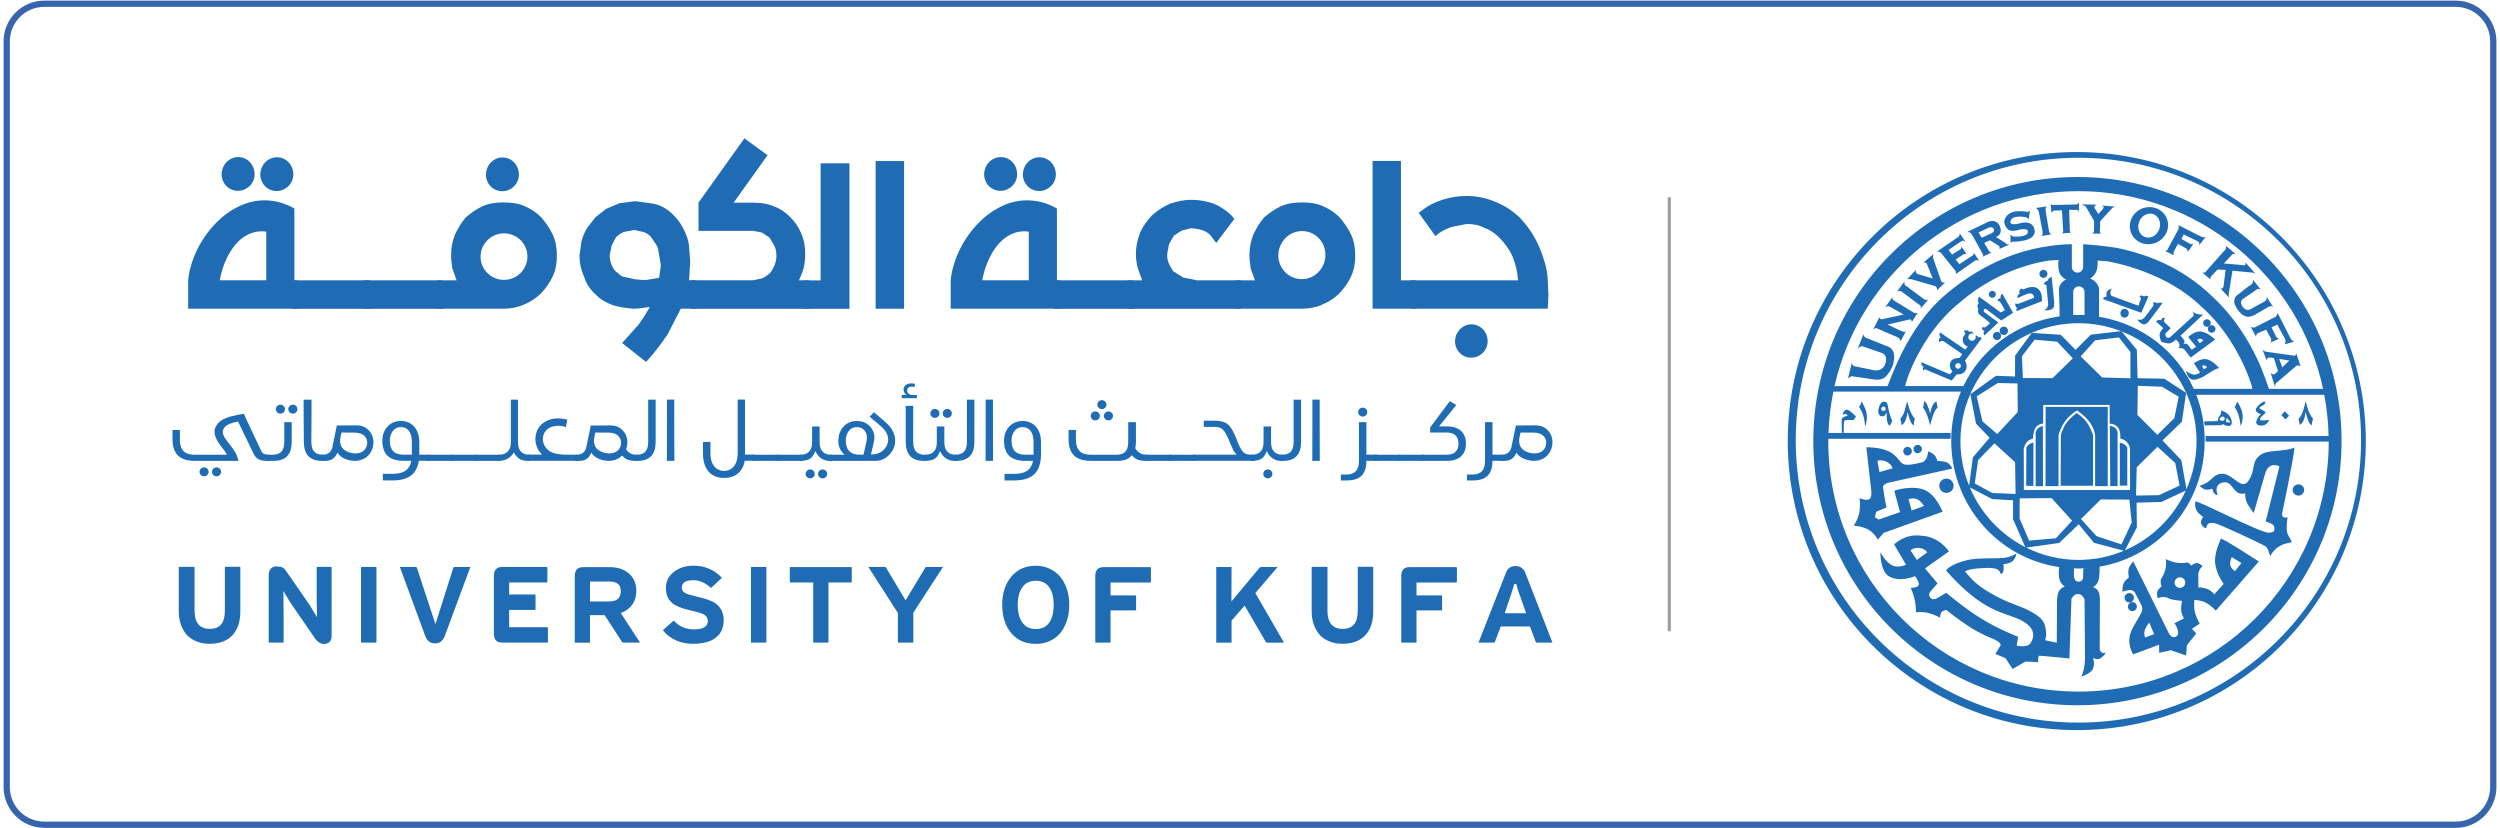 <?xml version="1.0" encoding="utf-8"?>
<!-- Generator: Adobe Illustrator 25.4.1, SVG Export Plug-In . SVG Version: 6.00 Build 0)  -->
<svg version="1.1" id="Layer_1" xmlns="http://www.w3.org/2000/svg" xmlns:xlink="http://www.w3.org/1999/xlink" x="0px" y="0px"
	 viewBox="0 0 800 265.11" style="enable-background:new 0 0 800 265.11;" xml:space="preserve">
<style type="text/css">
	.st0{fill:none;stroke:#3664AD;stroke-width:2;stroke-miterlimit:10;}
	.st1{display:none;fill:#FFFFFF;stroke:#3664AD;stroke-miterlimit:10;}
	.st2{fill:#206CB4;}
	.st3{fill:#B2B2B2;stroke:#9D9D9C;stroke-miterlimit:10;}
</style>
<path class="st0" d="M785.85,263.91H14.15c-6.6,0-12-5.4-12-12V13.2c0-6.6,5.4-12,12-12h771.7c6.6,0,12,5.4,12,12v238.71
	C797.85,258.51,792.45,263.91,785.85,263.91z"/>
<path class="st1" d="M765.9,299.33H34.1c-6.6,0-12-5.4-12-12V-0.22c0-6.6,5.4-12,12-12h731.8c6.6,0,12,5.4,12,12v287.55
	C777.9,293.93,772.5,299.33,765.9,299.33z"/>
<g>
	<g>
		<path class="st2" d="M96.1,89.7c-0.64,0-1.11,0.13-1.39,0.38c-0.28,0.25-0.42,0.63-0.42,1.11v6.12c0,0.47,0.14,0.82,0.42,1.04
			c0.28,0.22,0.75,0.37,1.39,0.42H60.21v-9.14c0.19-1.88,0.6-3.77,1.23-5.68c0.62-1.91,1.44-3.76,2.43-5.55s2.15-3.48,3.46-5.07
			c1.31-1.59,2.74-3.01,4.29-4.26c1.55-1.25,3.22-2.29,5-3.13c1.78-0.84,3.62-1.4,5.54-1.67c1.91-0.27,3.89-0.22,5.92,0.15
			c2.03,0.37,4.07,1.13,6.12,2.29v23H96.1z M85.2,74.12c-1.46-0.19-2.82-0.11-4.06,0.25c-1.24,0.36-2.38,0.92-3.43,1.68
			c-1.04,0.76-1.98,1.68-2.8,2.75c-0.82,1.07-1.54,2.22-2.15,3.44c-0.62,1.22-1.13,2.48-1.54,3.76s-0.71,2.52-0.91,3.69H85.2V74.12z
			 M76.21,50.27c0.72,0,1.4,0.13,2.02,0.4c0.62,0.26,1.17,0.63,1.64,1.1s0.84,1.03,1.13,1.67c0.28,0.64,0.44,1.35,0.48,2.11
			c0.02,0.76-0.11,1.48-0.38,2.15c-0.27,0.67-0.66,1.26-1.16,1.76s-1.08,0.89-1.74,1.19c-0.66,0.29-1.37,0.43-2.11,0.41
			c-0.74,0-1.45-0.15-2.11-0.45c-0.66-0.3-1.23-0.72-1.7-1.25s-0.83-1.15-1.08-1.86c-0.25-0.71-0.34-1.48-0.26-2.3
			c0.08-0.68,0.26-1.33,0.56-1.93c0.29-0.6,0.67-1.13,1.14-1.57s1.01-0.79,1.61-1.04C74.85,50.4,75.5,50.27,76.21,50.27z
			 M88.6,50.33c0.72,0,1.4,0.13,2.02,0.4c0.62,0.26,1.17,0.63,1.64,1.1s0.84,1.03,1.13,1.67c0.28,0.64,0.44,1.35,0.48,2.11
			c0.02,0.76-0.11,1.48-0.38,2.15c-0.27,0.67-0.66,1.26-1.16,1.76s-1.08,0.89-1.74,1.19c-0.66,0.29-1.37,0.43-2.11,0.41
			c-0.74,0-1.45-0.15-2.11-0.45c-0.66-0.3-1.23-0.72-1.7-1.25s-0.83-1.15-1.08-1.86c-0.25-0.71-0.34-1.48-0.26-2.3
			c0.08-0.68,0.26-1.33,0.56-1.93c0.29-0.6,0.67-1.13,1.14-1.57s1.01-0.79,1.61-1.04C87.24,50.46,87.9,50.33,88.6,50.33z"/>
		<path class="st2" d="M94.14,98.81c-0.64,0-1.11-0.13-1.39-0.4c-0.28-0.26-0.42-0.63-0.42-1.1V91.2c0-0.47,0.08-0.81,0.25-1.03
			c0.17-0.21,0.44-0.37,0.83-0.47h25.87c-0.64,0-1.11,0.13-1.39,0.4c-0.28,0.26-0.42,0.63-0.42,1.1v6.12c0,0.47,0.14,0.82,0.42,1.04
			c0.28,0.22,0.75,0.38,1.39,0.45H94.14z"/>
		<path class="st2" d="M117.31,98.81c-0.64,0-1.11-0.13-1.39-0.4c-0.28-0.26-0.42-0.63-0.42-1.1V91.2c0-0.47,0.08-0.81,0.25-1.03
			c0.17-0.21,0.44-0.37,0.83-0.47h25.87c-0.64,0-1.11,0.13-1.39,0.4c-0.28,0.26-0.42,0.63-0.42,1.1v6.12c0,0.47,0.14,0.82,0.42,1.04
			c0.28,0.22,0.75,0.38,1.39,0.45H117.31z"/>
		<path class="st2" d="M140.63,98.78c-0.62,0-1.08-0.13-1.38-0.38c-0.29-0.25-0.44-0.66-0.44-1.23v-5.86c0-1.07,0.61-1.61,1.82-1.61
			h5.48l-1.35-3.78c-0.1-0.64-0.19-1.33-0.28-2.05c-0.09-0.72-0.13-1.45-0.13-2.2c0-1.23,0.1-2.36,0.31-3.4
			c0.21-1.04,0.5-2.08,0.89-3.13c0.49-1.02,1.01-1.99,1.57-2.92c0.56-0.93,1.21-1.82,1.95-2.68c0.84-0.7,1.69-1.36,2.56-1.96
			c0.87-0.6,1.81-1.14,2.83-1.61c1.05-0.45,2.13-0.76,3.24-0.94c1.1-0.18,2.27-0.26,3.5-0.26s2.4,0.09,3.5,0.26
			c1.1,0.18,2.16,0.49,3.18,0.94c1.05,0.47,2.01,0.99,2.86,1.55c0.85,0.57,1.67,1.24,2.45,2.02c0.72,0.86,1.41,1.75,2.05,2.68
			c0.64,0.93,1.2,1.9,1.67,2.92c0.47,1.05,0.8,2.13,1,3.24c0.19,1.1,0.29,2.27,0.29,3.5c0,1.11-0.1,2.22-0.29,3.31
			c-0.2,1.09-0.53,2.15-1,3.16c-0.47,1.05-1.03,2.03-1.67,2.93s-1.33,1.74-2.05,2.52c-0.78,0.78-1.6,1.45-2.45,2.02
			c-0.85,0.57-1.8,1.08-2.86,1.55c-2.03,0.94-4.26,1.41-6.68,1.41H140.63z M161.32,74.67c-1.02,0-1.98,0.19-2.89,0.56
			c-0.91,0.37-1.7,0.88-2.37,1.54c-0.67,0.65-1.22,1.43-1.63,2.31c-0.41,0.89-0.63,1.84-0.64,2.86c-0.04,1.07,0.14,2.08,0.54,3.02
			c0.4,0.94,0.95,1.75,1.66,2.43c0.7,0.68,1.52,1.22,2.45,1.61c0.93,0.39,1.92,0.58,2.97,0.56c1.02-0.02,1.98-0.23,2.89-0.64
			s1.69-0.96,2.36-1.64c0.66-0.68,1.19-1.48,1.57-2.4c0.38-0.92,0.56-1.88,0.54-2.9c-0.02-1.02-0.22-1.97-0.62-2.86
			c-0.39-0.89-0.92-1.66-1.6-2.31c-0.67-0.65-1.46-1.17-2.36-1.55C163.29,74.86,162.33,74.67,161.32,74.67z M160.79,50.39
			c0.72,0,1.4,0.13,2.02,0.4c0.62,0.26,1.17,0.63,1.64,1.1s0.84,1.03,1.13,1.67c0.28,0.64,0.44,1.35,0.48,2.11
			c0.02,0.76-0.11,1.48-0.38,2.15c-0.27,0.67-0.66,1.26-1.16,1.76s-1.08,0.89-1.74,1.19c-0.66,0.29-1.37,0.43-2.11,0.41
			c-0.74,0-1.45-0.15-2.11-0.45c-0.66-0.3-1.23-0.72-1.7-1.25s-0.83-1.15-1.08-1.86c-0.25-0.71-0.34-1.48-0.26-2.3
			c0.08-0.68,0.26-1.33,0.56-1.93c0.29-0.6,0.67-1.13,1.14-1.57s1.01-0.79,1.61-1.04C159.43,50.51,160.08,50.39,160.79,50.39z"/>
		<path class="st2" d="M199.08,109.77l5.24-5.86c0.68-0.92,1.33-1.87,1.95-2.86c0.62-0.99,1.18-1.92,1.68-2.8l-4.45,0.53h-1.05
			c-1.05-0.1-2.13-0.23-3.24-0.41c-1.1-0.18-2.16-0.42-3.18-0.73c-1.05-0.41-2.02-0.87-2.9-1.39c-0.88-0.52-1.66-1.13-2.34-1.83
			c-0.96-0.86-1.74-1.74-2.36-2.65s-1.11-1.94-1.48-3.09c-0.51-1.11-0.88-2.22-1.13-3.33c-0.24-1.1-0.37-2.35-0.37-3.74l0.67-4.6
			c0.21-0.74,0.47-1.45,0.76-2.12s0.62-1.33,1-1.98l2.7-3.43l3.37-2.64l4.31-1.82l4.72-0.62h0.53l5.8,0.82
			c1.15,0.27,2.19,0.67,3.11,1.19c0.92,0.52,1.75,1.13,2.49,1.83c0.68,0.63,1.32,1.3,1.92,2.04c0.6,0.73,1.13,1.54,1.6,2.42
			c0.51,0.94,0.96,1.93,1.35,2.97c0.39,1.04,0.63,2.14,0.73,3.3l0.35,4.66l-0.35,6.06h2.9c-0.55,0-0.97,0.15-1.26,0.45
			c-0.29,0.3-0.44,0.69-0.44,1.16v5.92c0,0.45,0.1,0.8,0.29,1.04c0.19,0.24,0.55,0.41,1.05,0.51h-5.19l-4.16,8.09
			c-0.96,1.46-2,2.93-3.13,4.41c-1.13,1.47-2.4,2.99-3.81,4.56L199.08,109.77z M206.96,89.56l3.96-0.67l0.56-3.98l-0.56-3.28
			c-0.1-0.62-0.2-1.23-0.31-1.8c-0.11-0.58-0.32-1.1-0.63-1.57l-1.67-2.43c-0.59-0.7-1.4-1.24-2.43-1.61l-2.9-0.62l-3.31,0.62
			c-0.51,0.2-0.95,0.43-1.33,0.7c-0.38,0.27-0.77,0.58-1.16,0.91l-1.41,2.61l-0.67,3.19c0,0.61,0.06,1.18,0.18,1.71
			c0.12,0.54,0.28,1.06,0.5,1.57c0.21,0.51,0.49,1,0.83,1.46c0.34,0.47,0.79,0.86,1.33,1.17c0.27,0.31,0.57,0.56,0.89,0.75
			c0.32,0.19,0.74,0.32,1.25,0.4l3.05,0.67l2.34,0.21H206.96z"/>
		<path class="st2" d="M255.65,89.7h3.98c-0.64,0-1.11,0.13-1.39,0.4c-0.28,0.26-0.42,0.63-0.42,1.1v6.12
			c0,0.47,0.14,0.82,0.42,1.04c0.28,0.22,0.75,0.38,1.39,0.45h-38.14c-0.41-0.1-0.72-0.29-0.92-0.59s-0.31-0.63-0.31-1.03v-5.86
			c0-0.49,0.11-0.88,0.34-1.19c0.22-0.3,0.59-0.45,1.1-0.45h19.25l2.84-0.59c0.51-0.21,0.96-0.46,1.36-0.73
			c0.4-0.27,0.76-0.55,1.07-0.82c0.31-0.31,0.6-0.7,0.88-1.17c0.27-0.47,0.52-0.96,0.73-1.46c0.21-0.51,0.37-1.02,0.47-1.54
			c0.1-0.52,0.15-1.01,0.15-1.48c0-0.62-0.05-1.2-0.15-1.71c-0.1-0.52-0.25-1.03-0.47-1.54l-1.61-2.64l-2.43-1.61l-2.84-0.53h-17.43
			v-9.02l14.68-20.57l7.41,5.39l-10.84,15.18h6.18c1.23,0,2.39,0.09,3.49,0.26c1.09,0.18,2.14,0.47,3.13,0.88
			c1.05,0.39,2.02,0.88,2.9,1.48c0.88,0.6,1.66,1.25,2.34,1.95c0.74,0.7,1.4,1.48,1.98,2.33c0.58,0.85,1.07,1.73,1.48,2.65
			c0.51,1.15,0.87,2.28,1.08,3.38c0.21,1.1,0.32,2.27,0.32,3.5c0,1.33-0.11,2.55-0.32,3.68c-0.22,1.12-0.58,2.23-1.08,3.33
			L255.65,89.7z"/>
		<path class="st2" d="M257.82,98.81c-0.68,0-1.17-0.14-1.45-0.41c-0.28-0.27-0.42-0.63-0.42-1.05V91.2c0-0.45,0.14-0.81,0.42-1.07
			c0.28-0.26,0.77-0.4,1.45-0.4h4.78V52.26h9.23v46.55H257.82z"/>
		<path class="st2" d="M289.31,51.53v47.26h-9.11V51.53H289.31z"/>
		<path class="st2" d="M340.11,89.7c-0.64,0-1.11,0.13-1.39,0.38c-0.28,0.25-0.43,0.63-0.43,1.11v6.12c0,0.47,0.14,0.82,0.43,1.04
			c0.28,0.22,0.75,0.37,1.39,0.42h-35.89v-9.14c0.19-1.88,0.6-3.77,1.23-5.68c0.62-1.91,1.44-3.76,2.43-5.55s2.15-3.48,3.46-5.07
			c1.31-1.59,2.74-3.01,4.29-4.26c1.55-1.25,3.22-2.29,5-3.13c1.78-0.84,3.62-1.4,5.54-1.67c1.91-0.27,3.89-0.22,5.92,0.15
			c2.03,0.37,4.07,1.13,6.12,2.29v23H340.11z M329.22,74.12c-1.46-0.19-2.82-0.11-4.06,0.25c-1.24,0.36-2.38,0.92-3.43,1.68
			c-1.04,0.76-1.98,1.68-2.8,2.75c-0.82,1.07-1.54,2.22-2.15,3.44c-0.62,1.22-1.13,2.48-1.54,3.76s-0.71,2.52-0.91,3.69h14.88V74.12
			z M320.22,50.27c0.72,0,1.4,0.13,2.02,0.4c0.62,0.26,1.17,0.63,1.64,1.1s0.84,1.03,1.13,1.67c0.28,0.64,0.44,1.35,0.48,2.11
			c0.02,0.76-0.11,1.48-0.38,2.15c-0.27,0.67-0.66,1.26-1.16,1.76s-1.08,0.89-1.74,1.19c-0.66,0.29-1.37,0.43-2.11,0.41
			c-0.74,0-1.45-0.15-2.11-0.45c-0.66-0.3-1.23-0.72-1.7-1.25s-0.83-1.15-1.08-1.86c-0.25-0.71-0.34-1.48-0.26-2.3
			c0.08-0.68,0.26-1.33,0.56-1.93c0.29-0.6,0.67-1.13,1.14-1.57s1.01-0.79,1.61-1.04C318.86,50.4,319.52,50.27,320.22,50.27z
			 M332.61,50.33c0.72,0,1.4,0.13,2.02,0.4s1.17,0.63,1.64,1.1s0.85,1.03,1.13,1.67s0.44,1.35,0.48,2.11
			c0.02,0.76-0.11,1.48-0.38,2.15s-0.66,1.26-1.16,1.76s-1.08,0.89-1.74,1.19s-1.37,0.43-2.11,0.41c-0.74,0-1.45-0.15-2.11-0.45
			c-0.66-0.3-1.23-0.72-1.7-1.25s-0.83-1.15-1.08-1.86c-0.25-0.71-0.34-1.48-0.26-2.3c0.08-0.68,0.26-1.33,0.56-1.93
			c0.29-0.6,0.67-1.13,1.14-1.57s1.01-0.79,1.61-1.04C331.26,50.46,331.91,50.33,332.61,50.33z"/>
		<path class="st2" d="M338.15,98.81c-0.64,0-1.11-0.13-1.39-0.4s-0.42-0.63-0.42-1.1V91.2c0-0.47,0.08-0.81,0.25-1.03
			c0.17-0.21,0.44-0.37,0.83-0.47h25.87c-0.64,0-1.11,0.13-1.39,0.4s-0.42,0.63-0.42,1.1v6.12c0,0.47,0.14,0.82,0.42,1.04
			c0.28,0.22,0.75,0.38,1.39,0.45H338.15z"/>
		<path class="st2" d="M397.71,89.7c-0.47,0-0.84,0.13-1.13,0.4s-0.42,0.67-0.42,1.22v5.98c0,0.51,0.11,0.86,0.32,1.07
			s0.58,0.36,1.08,0.45h-36.3c-0.51-0.1-0.87-0.25-1.08-0.45s-0.32-0.56-0.32-1.07v-5.98c0-0.55,0.14-0.95,0.42-1.22
			s0.66-0.4,1.13-0.4h4.07l-1.52-4.28c-0.14-0.68-0.25-1.38-0.34-2.08s-0.13-1.43-0.13-2.17c0-1.15,0.12-2.29,0.35-3.4
			s0.58-2.26,1.03-3.43c0.47-1.02,1.02-1.97,1.66-2.86c0.63-0.89,1.34-1.75,2.12-2.59c0.84-0.74,1.73-1.43,2.67-2.05
			c0.94-0.62,1.99-1.19,3.16-1.7c1.11-0.37,2.24-0.66,3.37-0.88c1.13-0.21,2.26-0.32,3.37-0.32c1.25,0,2.48,0.11,3.68,0.32
			c1.2,0.22,2.34,0.51,3.41,0.88c1.19,0.51,2.26,1.08,3.21,1.71c0.95,0.63,1.84,1.37,2.68,2.21l0.76,1.03l-5.77,7.65l-1.14-1.52
			c-0.31-0.51-0.71-0.97-1.2-1.39c-0.49-0.42-1.05-0.77-1.7-1.04c-0.64-0.23-1.32-0.41-2.04-0.54c-0.71-0.13-1.41-0.19-2.09-0.19
			l-2.9,0.73l-2.49,1.64l-1.55,2.72l-0.56,3.02v1.29l0.32,1.41l0.64,1.35l0.94,1.58l3.22,2.02l4.39,0.88H397.71z"/>
		<path class="st2" d="M396.1,98.78c-0.62,0-1.08-0.13-1.38-0.38c-0.29-0.25-0.44-0.66-0.44-1.23v-5.86c0-1.07,0.61-1.61,1.82-1.61
			h5.48l-1.35-3.78c-0.1-0.64-0.19-1.33-0.28-2.05c-0.09-0.72-0.13-1.45-0.13-2.2c0-1.23,0.1-2.36,0.31-3.4
			c0.21-1.04,0.5-2.08,0.89-3.13c0.49-1.02,1.01-1.99,1.57-2.92c0.56-0.93,1.21-1.82,1.95-2.68c0.84-0.7,1.69-1.36,2.56-1.96
			c0.87-0.6,1.81-1.14,2.83-1.61c1.05-0.45,2.13-0.76,3.24-0.94s2.27-0.26,3.5-0.26s2.4,0.09,3.5,0.26s2.16,0.49,3.18,0.94
			c1.05,0.47,2.01,0.99,2.86,1.55c0.85,0.57,1.67,1.24,2.45,2.02c0.72,0.86,1.41,1.75,2.05,2.68c0.64,0.93,1.2,1.9,1.67,2.92
			c0.47,1.05,0.8,2.13,1,3.24c0.2,1.1,0.29,2.27,0.29,3.5c0,1.11-0.1,2.22-0.29,3.31c-0.2,1.09-0.53,2.15-1,3.16
			c-0.47,1.05-1.03,2.03-1.67,2.93s-1.33,1.74-2.05,2.52c-0.78,0.78-1.6,1.45-2.45,2.02c-0.85,0.57-1.8,1.08-2.86,1.55
			c-2.03,0.94-4.26,1.41-6.68,1.41H396.1z M416.75,73.94c-1.04-0.02-2.01,0.17-2.93,0.56c-0.92,0.39-1.72,0.93-2.42,1.63
			c-0.69,0.69-1.25,1.5-1.67,2.43c-0.42,0.93-0.64,1.91-0.66,2.94c-0.04,1.07,0.13,2.08,0.51,3.02s0.91,1.76,1.58,2.48
			c0.67,0.71,1.46,1.27,2.37,1.68s1.88,0.63,2.92,0.64c1.09,0.04,2.11-0.16,3.06-0.59c0.95-0.43,1.77-1.02,2.48-1.76
			c0.7-0.74,1.25-1.6,1.63-2.58c0.38-0.98,0.55-2,0.51-3.08c-0.04-1.02-0.25-1.97-0.64-2.86c-0.39-0.89-0.92-1.67-1.58-2.33
			c-0.66-0.66-1.44-1.19-2.31-1.58C418.72,74.17,417.77,73.96,416.75,73.94z"/>
		<path class="st2" d="M453.9,89.7c-0.57,0-0.98,0.13-1.23,0.38c-0.25,0.25-0.38,0.62-0.38,1.08v6.01c0,0.47,0.13,0.85,0.4,1.16
			c0.26,0.3,0.72,0.45,1.36,0.45h-14.82V51.5h9.08v38.2H453.9z"/>
		<path class="st2" d="M495.27,98.78h-42.98c-0.68,0-1.17-0.13-1.46-0.38c-0.29-0.25-0.44-0.62-0.44-1.08V91.2
			c0-0.49,0.15-0.86,0.44-1.11c0.29-0.25,0.78-0.38,1.46-0.38h33.49c-0.2-2.6-0.76-5.09-1.7-7.47c-0.47-1.11-1.06-2.18-1.79-3.19
			c-0.72-1.02-1.54-2-2.46-2.96c-0.74-0.74-1.52-1.39-2.34-1.93c-0.82-0.55-1.65-0.96-2.49-1.23c-0.86-0.47-1.75-0.8-2.68-0.98
			c-0.93-0.19-1.9-0.28-2.92-0.28l-4.86,0.94c-0.74,0.27-1.44,0.56-2.09,0.86c-0.65,0.3-1.32,0.69-2.01,1.16l-1.08,0.94l-5.39-7.47
			l1.08-0.76c1.05-0.84,2.13-1.54,3.24-2.09s2.27-1.02,3.5-1.39c1.23-0.39,2.46-0.68,3.68-0.86c1.22-0.19,2.53-0.28,3.94-0.28
			c1.58,0,3.12,0.15,4.61,0.45c1.49,0.3,2.98,0.78,4.47,1.42c1.43,0.55,2.78,1.24,4.07,2.07c1.29,0.83,2.56,1.83,3.81,3
			c1.29,1.39,2.45,2.86,3.49,4.41s1.92,3.18,2.67,4.88c0.74,1.78,1.37,3.55,1.88,5.32c0.51,1.77,0.8,3.59,0.88,5.46l0.21,4.86
			L495.27,98.78z M470.84,103.79c0.7,0,1.37,0.13,1.99,0.4s1.17,0.62,1.64,1.08c0.47,0.46,0.84,1.01,1.11,1.64
			c0.27,0.63,0.43,1.33,0.47,2.09c0.02,0.76-0.11,1.47-0.38,2.14c-0.27,0.66-0.65,1.25-1.14,1.74s-1.06,0.89-1.71,1.17
			c-0.65,0.28-1.35,0.41-2.09,0.4c-0.74,0-1.44-0.15-2.09-0.45c-0.65-0.3-1.22-0.71-1.68-1.23c-0.47-0.52-0.83-1.13-1.07-1.83
			s-0.33-1.46-0.25-2.29c0.08-0.68,0.26-1.32,0.56-1.9s0.67-1.1,1.13-1.54s0.99-0.79,1.58-1.04
			C469.48,103.92,470.13,103.79,470.84,103.79z"/>
	</g>
	<g>
		<path class="st2" d="M86.23,147.47h-1.18c-1.87,0-3.15-0.72-3.84-2.16l-5.03-10.4c-2.08,0.33-3.5,0.92-4.27,1.78
			c-0.4,0.45-0.6,0.95-0.6,1.52c0,0.23,0.03,0.46,0.1,0.71c0.1,0.38,0.29,0.8,0.58,1.26c0.29,0.46,0.82,1.17,1.59,2.14
			c0.77,0.97,1.36,1.8,1.76,2.52c0.4,0.71,0.72,1.59,0.98,2.64H62.33c-2.49,0-4.31-0.6-5.47-1.8c-1.1-1.14-1.65-2.81-1.65-5v-3.09
			h2.35v3.08c0,1.04,0.15,1.9,0.45,2.58c0.34,0.78,0.86,1.36,1.57,1.72c0.71,0.37,1.62,0.55,2.75,0.55h10.31
			c-0.32-0.59-0.65-1.1-0.98-1.53l-0.56-0.7c-0.62-0.8-1.11-1.52-1.48-2.14c-0.37-0.62-0.65-1.25-0.83-1.87
			c-0.1-0.39-0.15-0.77-0.15-1.15c0-0.93,0.4-1.85,1.19-2.75s2.21-1.63,4.27-2.19c1.2-0.31,2.52-0.57,3.95-0.79l0.67,1.57
			l4.88,10.34c0.37,0.8,1.15,1.2,2.32,1.2h0.3l0.36,0.14v1.71L86.23,147.47z M63.85,151c0-0.4,0.14-0.74,0.42-1.02
			c0.28-0.28,0.62-0.42,1.03-0.42c0.41,0,0.76,0.14,1.04,0.42c0.28,0.28,0.42,0.62,0.42,1.02c0,0.39-0.14,0.73-0.43,1
			s-0.63,0.42-1.03,0.42c-0.4,0-0.74-0.14-1.03-0.42C63.99,151.73,63.85,151.39,63.85,151z M67.84,151c0-0.4,0.14-0.74,0.42-1.02
			c0.28-0.28,0.62-0.42,1.03-0.42c0.41,0,0.76,0.14,1.04,0.42c0.28,0.28,0.42,0.62,0.42,1.02c0,0.39-0.14,0.73-0.43,1
			s-0.63,0.42-1.03,0.42c-0.4,0-0.74-0.14-1.03-0.42C67.98,151.73,67.84,151.39,67.84,151z"/>
		<path class="st2" d="M87.63,147.47h-1.9l-0.34-0.12v-1.72l0.34-0.12h1.49c1.27,0,2.21-0.33,2.82-0.98
			c0.62-0.65,0.92-1.7,0.92-3.15v-6.29h2.39v6.29c0,2.03-0.48,3.56-1.44,4.57C90.96,146.97,89.53,147.47,87.63,147.47z M88.7,131.94
			c-0.28-0.28-0.42-0.61-0.42-1c0-0.4,0.14-0.74,0.42-1.02c0.28-0.28,0.62-0.42,1.03-0.42c0.41,0,0.76,0.14,1.04,0.42
			c0.28,0.28,0.42,0.62,0.42,1.02c0,0.39-0.14,0.73-0.43,1c-0.29,0.28-0.63,0.42-1.03,0.42C89.32,132.35,88.98,132.21,88.7,131.94z
			 M92.68,131.94c-0.28-0.28-0.42-0.61-0.42-1c0-0.4,0.14-0.74,0.42-1.02c0.28-0.28,0.62-0.42,1.03-0.42c0.41,0,0.76,0.14,1.04,0.42
			c0.28,0.28,0.42,0.62,0.42,1.02c0,0.39-0.14,0.73-0.43,1c-0.29,0.28-0.63,0.42-1.03,0.42C93.3,132.35,92.96,132.21,92.68,131.94z"
			/>
		<path class="st2" d="M98.67,145.95c-0.96-1.02-1.44-2.54-1.44-4.57l-0.07-8.65v-4.84h2.52v4.84l-0.05,8.65
			c0,1.45,0.31,2.5,0.92,3.15c0.62,0.65,1.56,0.98,2.82,0.98h0.12l0.34,0.12v1.72l-0.34,0.12h-0.53
			C101.06,147.47,99.64,146.97,98.67,145.95z"/>
		<path class="st2" d="M106.31,143.32l1.48-7.16l6.28-0.05c1.37,0,2.49,0.36,3.37,1.07c0.88,0.72,1.48,1.57,1.8,2.56
			c0.32,0.99,0.36,2.05,0.1,3.18c-0.26,1.12-0.75,2.06-1.47,2.81s-1.62,1.27-2.67,1.54c-1.06,0.28-2.19,0.28-3.4-0.01
			c-1.82-0.41-3.09-1.22-3.8-2.42c-0.43,0.98-0.99,1.68-1.7,2.11c-0.58,0.36-1.33,0.53-2.23,0.53h-1.04l-0.34-0.12v-1.72l0.36-0.12
			c0.38,0.01,0.75-0.02,1.09-0.1c0.69-0.18,1.22-0.49,1.59-0.93C105.93,144.24,106.13,143.86,106.31,143.32z M109.29,138.42
			l-0.29,1.24c-0.32,1.41-0.19,2.56,0.38,3.45s1.55,1.49,2.93,1.81c0.85,0.19,1.63,0.22,2.35,0.09c0.72-0.13,1.32-0.42,1.8-0.85
			c0.48-0.44,0.8-1.01,0.96-1.71c0.25-1.08,0.02-2.01-0.66-2.8c-0.69-0.79-1.78-1.2-3.26-1.22L109.29,138.42z"/>
		<path class="st2" d="M134.04,147.47c-0.31,1.83-0.96,3.23-1.94,4.2c-1.39,1.38-3.54,2.06-6.47,2.06h-3.12v-2.11h3.13
			c1.8,0,3.17-0.33,4.13-1s1.58-1.72,1.86-3.16h-2.5c-2.28,0-3.98-0.53-5.1-1.59c-1.12-1.06-1.68-2.67-1.68-4.83
			c0-1.22,0.25-2.31,0.75-3.27c0.5-0.96,1.2-1.71,2.1-2.26c0.9-0.54,1.92-0.81,3.07-0.81c1.17,0,2.19,0.27,3.08,0.81
			c0.89,0.54,1.58,1.32,2.08,2.34c0.5,1.02,0.75,2.22,0.75,3.62v4.03h3.08l0.34,0.12v1.72l-0.34,0.12H134.04z M131.79,145.5v-4.03
			c0-1.52-0.3-2.7-0.9-3.54c-0.6-0.84-1.48-1.26-2.62-1.26c-0.69,0-1.31,0.19-1.84,0.56c-0.53,0.37-0.95,0.89-1.24,1.56
			c-0.3,0.67-0.44,1.42-0.44,2.26c0,1.49,0.36,2.6,1.09,3.34c0.73,0.74,1.83,1.11,3.29,1.11H131.79z"/>
		<path class="st2" d="M136.57,147.35v-1.72l0.34-0.12h7.93l0.34,0.12v1.72l-0.34,0.12h-7.93L136.57,147.35z"/>
		<path class="st2" d="M144.14,147.35v-1.72l0.34-0.12h7.93l0.34,0.12v1.72l-0.34,0.12h-7.93L144.14,147.35z"/>
		<path class="st2" d="M151.71,147.35v-1.72l0.34-0.12h7.93l0.34,0.12v1.72l-0.34,0.12h-7.93L151.71,147.35z"/>
		<path class="st2" d="M169.53,147.47h-0.74c-1.18,0-2.08-0.25-2.73-0.74s-1.19-1.15-1.65-1.97c-0.4,0.82-1.03,1.48-1.9,1.97
			c-0.87,0.49-1.81,0.74-2.83,0.74h-0.11l-0.34-0.12v-1.72l0.34-0.12h0.11c1.18,0,2.1-0.33,2.78-1c0.68-0.67,1.02-1.67,1.02-2.99
			v-13.63h2.27v13.63c0,1.32,0.32,2.32,0.95,2.99c0.63,0.67,1.54,1,2.71,1h0.1l0.36,0.14v1.71L169.53,147.47z"/>
		<path class="st2" d="M173.47,145.5c-0.59-0.62-1.03-1.18-1.3-1.67c-0.57-1.14-0.85-2.23-0.85-3.28c0-1.29,0.31-2.43,0.92-3.45
			s1.48-1.8,2.58-2.37c1.11-0.56,2.37-0.85,3.78-0.85c0.9,0,1.89,0.13,2.95,0.4l-0.49,2.43c-0.67-0.3-1.41-0.45-2.21-0.45
			c-1.04,0-1.92,0.16-2.65,0.46c-0.73,0.31-1.33,0.8-1.79,1.46c-0.46,0.66-0.7,1.45-0.7,2.36c0,0.94,0.32,1.85,0.97,2.72
			c0.65,0.88,1.54,1.47,2.69,1.77c1.14,0.31,2.44,0.46,3.88,0.46h3.42l0.34,0.12v1.72l-0.34,0.12H169.1l-0.33-0.11v-1.75l0.33-0.11
			H173.47z"/>
		<path class="st2" d="M200.32,143.76c0.25,0.32,0.45,0.57,0.62,0.74c0.64,0.67,1.54,1.01,2.72,1.01h0.3l0.36,0.14v1.71l-0.34,0.12
			h-0.9c-1.14,0-2.1-0.24-2.88-0.71c-0.36-0.23-0.74-0.56-1.13-0.98c-0.05,0.05-0.1,0.09-0.15,0.14c-0.68,0.65-1.51,1.09-2.47,1.34
			c-1.06,0.28-2.19,0.28-3.4,0c-1.82-0.41-3.09-1.22-3.8-2.42c-0.43,0.98-0.99,1.68-1.7,2.11c-0.58,0.36-1.33,0.53-2.23,0.53h-1.04
			l-0.34-0.12v-1.72l0.36-0.12c0.38,0.01,0.75-0.02,1.09-0.1c0.69-0.18,1.22-0.49,1.59-0.93c0.21-0.24,0.41-0.62,0.59-1.16
			l1.48-7.16l6.28-0.05c1.37,0,2.49,0.36,3.37,1.07c0.88,0.72,1.48,1.57,1.8,2.56c0.32,0.99,0.36,2.05,0.1,3.18
			C200.5,143.2,200.42,143.48,200.32,143.76z M190.52,138.42l-0.29,1.24c-0.32,1.41-0.19,2.56,0.38,3.45s1.55,1.49,2.93,1.81
			c0.85,0.19,1.63,0.22,2.35,0.09c0.72-0.13,1.32-0.42,1.8-0.85c0.48-0.44,0.8-1.01,0.96-1.71c0.25-1.08,0.02-2.01-0.66-2.8
			c-0.69-0.79-1.78-1.2-3.26-1.22L190.52,138.42z"/>
		<path class="st2" d="M204.09,147.47h-0.53l-0.34-0.12v-1.72l0.34-0.12h0.12c1.27,0,2.21-0.33,2.82-0.98
			c0.62-0.65,0.92-1.7,0.92-3.15v-13.49h2.39v13.49c0,2.03-0.48,3.56-1.44,4.57C207.42,146.97,205.99,147.47,204.09,147.47z"/>
		<path class="st2" d="M213.42,127.88h2.34v5l0.03,14.59h-2.39l0.03-14.59V127.88z"/>
		<path class="st2" d="M238.31,147.47c-0.16,0.97-0.46,1.81-0.9,2.54c-0.57,0.96-1.33,1.68-2.27,2.17c-0.7,0.37-1.52,0.61-2.46,0.7
			c-0.35,0.04-0.71,0.05-1.08,0.05c-1.39,0-2.58-0.31-3.57-0.92c-0.99-0.61-1.75-1.5-2.28-2.67c-0.52-1.17-0.79-2.55-0.79-4.16
			v-3.76h2.38v3.61c0,1.18,0.18,2.19,0.53,3.04c0.36,0.85,0.88,1.5,1.56,1.95s1.44,0.67,2.28,0.67c0.85,0,1.61-0.22,2.28-0.67
			s1.18-1.1,1.54-1.95c0.36-0.85,0.53-2.05,0.53-3.6v-16.61h2.12v0.01h0.23v17.61h2.95l0.36,0.12v1.72l-0.36,0.12H238.31z"/>
		<path class="st2" d="M240.69,147.35v-1.72l0.34-0.12h7.93l0.34,0.12v1.72l-0.34,0.12h-7.93L240.69,147.35z"/>
		<path class="st2" d="M248.27,147.35v-1.72l0.34-0.12h7.93l0.34,0.12v1.72l-0.34,0.12h-7.93L248.27,147.35z"/>
		<path class="st2" d="M260.91,144.34c-0.43,1.13-0.97,1.93-1.61,2.39c-0.68,0.49-1.71,0.74-3.09,0.74h-0.11l-0.34-0.12v-1.72
			l0.34-0.12h0.11c1.18,0,2.08-0.33,2.71-1c0.63-0.67,0.95-1.66,0.95-2.97v-5.07h2.41v5.07c0,1.31,0.32,2.3,0.95,2.97
			c0.63,0.67,1.54,1,2.71,1h0.1l0.36,0.14v1.71l-0.34,0.12h-0.74c-0.82,0-1.64-0.25-2.46-0.75
			C262.09,146.27,261.44,145.47,260.91,144.34z M258.22,152.66c-0.28-0.28-0.42-0.61-0.42-1c0-0.4,0.14-0.74,0.42-1.02
			c0.28-0.28,0.62-0.42,1.03-0.42c0.41,0,0.76,0.14,1.04,0.42c0.28,0.28,0.42,0.62,0.42,1.02c0,0.39-0.14,0.73-0.43,1
			c-0.29,0.28-0.63,0.42-1.03,0.42C258.84,153.08,258.5,152.94,258.22,152.66z M262.2,152.66c-0.28-0.28-0.42-0.61-0.42-1
			c0-0.4,0.14-0.74,0.42-1.02c0.28-0.28,0.62-0.42,1.03-0.42c0.41,0,0.76,0.14,1.04,0.42c0.28,0.28,0.42,0.62,0.42,1.02
			c0,0.39-0.14,0.73-0.43,1c-0.29,0.28-0.63,0.42-1.03,0.42C262.82,153.08,262.48,152.94,262.2,152.66z"/>
		<path class="st2" d="M265.64,147.47l-0.34-0.12v-1.72l0.34-0.12h4.61c-1.32-1.13-1.98-2.6-1.98-4.4c0-1.24,0.25-2.34,0.75-3.32
			c0.5-0.97,1.2-1.73,2.1-2.27c0.9-0.54,1.92-0.81,3.07-0.81c1.17,0,2.19,0.27,3.08,0.81c0.89,0.54,1.58,1.32,2.08,2.34
			c0.5,1.02,0.6,2.19,0.3,3.51l-0.94,4.03c0.55,0.01,0.98-0.01,1.31-0.07c1.08-0.16,2.02-0.65,2.82-1.45
			c0.63-0.64,1.05-1.36,1.25-2.17s0.17-1.62-0.11-2.45c-0.28-0.82-0.79-1.61-1.52-2.34c-0.57-0.55-1.96-1.74-4.18-3.58l1.37-1.42
			c2.27,1.89,3.72,3.15,4.36,3.79c1.02,0.99,1.72,2.08,2.11,3.27c0.38,1.19,0.44,2.35,0.17,3.49c-0.27,1.14-0.85,2.17-1.74,3.08
			c-0.88,0.89-1.85,1.48-2.94,1.75c-0.57,0.15-1.16,0.21-1.78,0.18H265.64z M276.33,145.5l0.92-4.13c0.31-1.44,0.16-2.58-0.46-3.43
			s-1.48-1.27-2.59-1.27c-0.72,0-1.35,0.19-1.88,0.56c-0.53,0.37-0.94,0.9-1.23,1.57s-0.43,1.44-0.43,2.32
			c0,1.41,0.37,2.5,1.11,3.25s1.83,1.13,3.28,1.13H276.33z"/>
		<path class="st2" d="M293.4,126.39v1.04h-4.85v-1.04h1.49c-0.33-0.28-0.56-0.57-0.7-0.88c-0.14-0.3-0.21-0.58-0.21-0.83
			c0-0.38,0.1-0.72,0.3-1.03c0.2-0.3,0.49-0.54,0.85-0.71c0.37-0.17,0.79-0.26,1.26-0.26c0.47,0,0.88,0.05,1.2,0.14v1.01
			c-0.26-0.06-0.61-0.1-1.07-0.1c-0.4,0-0.73,0.11-0.99,0.34c-0.26,0.23-0.39,0.52-0.39,0.89c0,0.42,0.16,0.76,0.49,1.03
			c0.33,0.26,0.74,0.4,1.24,0.4H293.4z M291.27,145.95c-0.96-1.02-1.44-2.54-1.44-4.57v-6.74v-4.77h2.39v4.77v6.74
			c0,1.45,0.31,2.5,0.93,3.15c0.62,0.65,1.56,0.98,2.82,0.98h0.12l0.34,0.12v1.72l-0.34,0.12h-0.53
			C293.66,147.47,292.23,146.97,291.27,145.95z"/>
		<path class="st2" d="M300.82,144.34c-0.43,1.13-0.97,1.93-1.61,2.39c-0.68,0.49-1.71,0.74-3.09,0.74h-0.11l-0.34-0.12v-1.72
			l0.34-0.12h0.11c1.18,0,2.08-0.33,2.71-1c0.63-0.67,0.95-1.66,0.95-2.97v-5.07h2.41v5.07c0,1.31,0.32,2.3,0.95,2.97
			c0.63,0.67,1.54,1,2.71,1h0.1l0.36,0.14v1.71l-0.34,0.12h-0.74c-0.82,0-1.64-0.25-2.46-0.75
			C302,146.27,301.35,145.47,300.82,144.34z M298.13,133.3c-0.28-0.28-0.42-0.61-0.42-1c0-0.4,0.14-0.74,0.42-1.02
			c0.28-0.28,0.62-0.42,1.03-0.42c0.41,0,0.76,0.14,1.04,0.42c0.28,0.28,0.42,0.62,0.42,1.02c0,0.39-0.14,0.73-0.43,1
			c-0.29,0.28-0.63,0.42-1.03,0.42C298.75,133.72,298.41,133.58,298.13,133.3z M302.1,133.3c-0.28-0.28-0.42-0.61-0.42-1
			c0-0.4,0.14-0.74,0.42-1.02c0.28-0.28,0.62-0.42,1.03-0.42c0.41,0,0.76,0.14,1.04,0.42c0.28,0.28,0.42,0.62,0.42,1.02
			c0,0.39-0.14,0.73-0.43,1c-0.29,0.28-0.63,0.42-1.03,0.42C302.73,133.72,302.39,133.58,302.1,133.3z"/>
		<path class="st2" d="M306.08,147.47h-0.53l-0.34-0.12v-1.72l0.34-0.12h0.12c1.27,0,2.21-0.33,2.82-0.98
			c0.62-0.65,0.92-1.7,0.92-3.15v-13.49h2.39v13.49c0,2.03-0.48,3.56-1.44,4.57C309.41,146.97,307.98,147.47,306.08,147.47z"/>
		<path class="st2" d="M315.41,127.88h2.34v5l0.03,14.59h-2.39l0.03-14.59V127.88z"/>
		<path class="st2" d="M324.57,153.74h-3.12v-2.11h3.13c1.8,0,3.17-0.33,4.13-1s1.58-1.72,1.86-3.16h-2.5
			c-2.28,0-3.98-0.53-5.1-1.59c-1.12-1.06-1.68-2.67-1.68-4.83c0-1.22,0.25-2.31,0.75-3.27c0.5-0.96,1.2-1.71,2.1-2.26
			c0.9-0.54,1.92-0.81,3.07-0.81c1.17,0,2.19,0.27,3.08,0.81c0.89,0.54,1.58,1.32,2.08,2.34c0.5,1.02,0.75,2.22,0.75,3.62v3.84
			c0,2.87-0.7,4.99-2.08,6.36C329.65,153.05,327.49,153.74,324.57,153.74z M330.73,145.5v-4.03c0-1.52-0.3-2.7-0.9-3.54
			c-0.6-0.84-1.48-1.26-2.62-1.26c-0.69,0-1.31,0.19-1.84,0.56c-0.53,0.37-0.95,0.89-1.24,1.56c-0.3,0.67-0.44,1.42-0.44,2.26
			c0,1.49,0.36,2.6,1.09,3.34c0.73,0.74,1.83,1.11,3.29,1.11H330.73z"/>
		<path class="st2" d="M363.27,143.44c0.32,0.46,0.6,0.81,0.85,1.05c0.64,0.67,1.54,1.01,2.72,1.01h0.3l0.36,0.14v1.71l-0.34,0.12
			h-0.9c-1.14,0-2.1-0.24-2.88-0.71c-0.38-0.24-0.79-0.6-1.22-1.08c-0.11,0.16-0.17,0.26-0.18,0.27c-0.96,1.01-2.38,1.52-4.28,1.52
			h-8.63c-2.49,0-4.31-0.6-5.47-1.8c-1.1-1.14-1.65-2.81-1.65-5c0-1.98,0-3.01,0-3.09h2.35c0,0.09,0,1.12,0,3.08
			c0,1.04,0.15,1.9,0.45,2.58c0.34,0.78,0.86,1.36,1.57,1.72c0.71,0.37,1.62,0.55,2.75,0.55h8.22c1.27,0,2.21-0.33,2.82-0.98
			c0.62-0.65,0.92-1.7,0.92-3.15v-6.29h2.47v6.29C363.51,142.1,363.43,142.78,363.27,143.44z M349.46,134.1
			c-0.28-0.28-0.42-0.61-0.42-1c0-0.4,0.14-0.74,0.42-1.02c0.28-0.28,0.62-0.42,1.03-0.42c0.41,0,0.76,0.14,1.04,0.42
			c0.28,0.28,0.42,0.62,0.42,1.02c0,0.39-0.14,0.73-0.43,1c-0.29,0.28-0.63,0.42-1.03,0.42S349.75,134.37,349.46,134.1z
			 M351.57,130.49c-0.28-0.28-0.42-0.61-0.42-1c0-0.4,0.14-0.74,0.42-1.02c0.28-0.28,0.62-0.42,1.03-0.42
			c0.41,0,0.76,0.14,1.04,0.42c0.28,0.28,0.42,0.62,0.42,1.02c0,0.39-0.14,0.73-0.43,1c-0.29,0.28-0.63,0.42-1.03,0.42
			S351.85,130.77,351.57,130.49z M353.66,134.1c-0.28-0.28-0.42-0.61-0.42-1c0-0.4,0.14-0.74,0.42-1.02
			c0.28-0.28,0.62-0.42,1.03-0.42c0.41,0,0.76,0.14,1.04,0.42c0.28,0.28,0.42,0.62,0.42,1.02c0,0.39-0.14,0.73-0.43,1
			c-0.29,0.28-0.63,0.42-1.03,0.42S353.94,134.37,353.66,134.1z"/>
		<path class="st2" d="M366.43,147.35v-1.72l0.34-0.12h7.93l0.34,0.12v1.72l-0.34,0.12h-7.93L366.43,147.35z"/>
		<path class="st2" d="M374.01,147.35v-1.72l0.34-0.12h7.93l0.34,0.12v1.72l-0.34,0.12h-7.93L374.01,147.35z"/>
		<path class="st2" d="M395.68,145.5c-0.36-0.43-0.64-0.8-0.83-1.12c-0.24-0.4-0.52-0.99-0.85-1.78l-0.88-2.04
			c-0.45-1.1-0.88-1.93-1.31-2.5s-0.9-0.95-1.41-1.16c-0.51-0.21-1.16-0.31-1.94-0.31h-3.25v-1.97h3.25c1.28,0,2.3,0.13,3.08,0.4
			c0.78,0.26,1.46,0.75,2.03,1.45c0.57,0.7,1.15,1.75,1.74,3.13l0.83,2.08c0.38,0.94,0.75,1.67,1.11,2.21s0.71,0.92,1.06,1.15
			s0.92,0.39,1.7,0.46h1.11l0.34,0.12v1.76l-0.33,0.08h-19.47l0.08-1.97H395.68z"/>
		<path class="st2" d="M405.37,144.34c-0.43,1.13-0.97,1.93-1.61,2.39c-0.68,0.49-1.71,0.74-3.09,0.74h-0.11l-0.34-0.12v-1.72
			l0.34-0.12h0.11c1.18,0,2.08-0.33,2.71-1c0.63-0.67,0.95-1.66,0.95-2.97v-5.07h2.41v5.07c0,1.31,0.32,2.3,0.95,2.97
			c0.63,0.67,1.54,1,2.71,1h0.1l0.36,0.14v1.71l-0.34,0.12h-0.74c-0.82,0-1.64-0.25-2.46-0.75
			C406.54,146.27,405.9,145.47,405.37,144.34z M404.67,152.65c-0.28-0.28-0.42-0.61-0.42-1c0-0.4,0.14-0.74,0.42-1.02
			s0.62-0.42,1.03-0.42c0.41,0,0.76,0.14,1.04,0.42s0.42,0.62,0.42,1.02c0,0.39-0.14,0.73-0.43,1c-0.29,0.28-0.63,0.42-1.03,0.42
			S404.95,152.93,404.67,152.65z"/>
		<path class="st2" d="M410.63,147.47h-0.53l-0.34-0.12v-1.72l0.34-0.12h0.12c1.27,0,2.21-0.33,2.82-0.98
			c0.62-0.65,0.92-1.7,0.92-3.15v-13.49h2.39v13.49c0,2.03-0.48,3.56-1.44,4.57C413.96,146.97,412.53,147.47,410.63,147.47z"/>
		<path class="st2" d="M419.96,127.88h2.34v5l0.03,14.59h-2.39l0.03-14.59V127.88z"/>
		<path class="st2" d="M437.25,147.47c-0.02,2.17-0.53,3.75-1.54,4.74c-1.03,1.02-2.58,1.53-4.66,1.53h-1.97v-1.89h1.78
			c1.35,0,2.35-0.36,3.01-1.07s0.99-1.81,0.99-3.29v-12.41h2.39v10.42h3.25l0.34,0.12v1.72l-0.34,0.12H437.25z M435.04,132.89
			c-0.28-0.28-0.42-0.61-0.42-1c0-0.4,0.14-0.74,0.42-1.02c0.28-0.28,0.62-0.42,1.03-0.42c0.41,0,0.76,0.14,1.04,0.42
			c0.28,0.28,0.42,0.62,0.42,1.02c0,0.39-0.14,0.73-0.43,1c-0.29,0.28-0.63,0.42-1.03,0.42S435.32,133.17,435.04,132.89z"/>
		<path class="st2" d="M439.69,147.35v-1.72l0.34-0.12h7.93l0.34,0.12v1.72l-0.34,0.12h-7.93L439.69,147.35z"/>
		<path class="st2" d="M447.26,147.35v-1.72l0.34-0.12h7.93l0.34,0.12v1.72l-0.34,0.12h-7.93L447.26,147.35z"/>
		<path class="st2" d="M454.78,147.35v-1.72l0.34-0.12h7.83c1.27,0,2.21-0.31,2.83-0.94c0.62-0.62,0.93-1.5,0.93-2.62
			c0-1.11-0.31-1.98-0.93-2.6c-0.62-0.62-1.56-0.94-2.83-0.94h-5.3v-1.64l6.3-8.41l2.05,1.27l-5.5,6.81h2.45
			c2.02,0,3.55,0.49,4.59,1.46s1.56,2.32,1.56,4.05c0,1.75-0.52,3.11-1.56,4.07c-1.04,0.97-2.57,1.45-4.59,1.45h-7.83L454.78,147.35
			z"/>
		<path class="st2" d="M477.6,147.47c-0.02,2.17-0.53,3.75-1.54,4.74c-1.03,1.02-2.58,1.53-4.66,1.53h-1.97v-1.89h1.78
			c1.35,0,2.35-0.36,3.01-1.07s0.99-1.81,0.99-3.29v-12.41h2.39v10.42h3.25l0.34,0.12v1.72l-0.34,0.12H477.6z"/>
		<path class="st2" d="M483.6,143.32l1.48-7.16l6.28-0.05c1.37,0,2.49,0.36,3.37,1.07c0.88,0.72,1.48,1.57,1.8,2.56
			c0.32,0.99,0.36,2.05,0.1,3.18c-0.25,1.12-0.75,2.06-1.47,2.81s-1.62,1.27-2.67,1.54c-1.06,0.28-2.19,0.28-3.4-0.01
			c-1.82-0.41-3.09-1.22-3.8-2.42c-0.43,0.98-0.99,1.68-1.7,2.11c-0.58,0.36-1.33,0.53-2.23,0.53h-1.04l-0.34-0.12v-1.72l0.36-0.12
			c0.38,0.01,0.75-0.02,1.09-0.1c0.69-0.18,1.22-0.49,1.59-0.93C483.22,144.24,483.42,143.86,483.6,143.32z M486.58,138.42
			l-0.29,1.24c-0.32,1.41-0.19,2.56,0.38,3.45s1.55,1.49,2.93,1.81c0.85,0.19,1.63,0.22,2.35,0.09c0.72-0.13,1.32-0.42,1.8-0.85
			c0.48-0.44,0.8-1.01,0.96-1.71c0.25-1.08,0.03-2.01-0.66-2.8s-1.78-1.2-3.26-1.22L486.58,138.42z"/>
	</g>
	<g>
		<path class="st2" d="M76.74,181.4c0.11,0.05,0.17,0.12,0.17,0.2v13.95c0,3.39-0.87,5.99-2.62,7.81c-1.71,1.77-4.12,2.65-7.24,2.65
			c-1.47,0-2.81-0.23-4.01-0.7c-1.2-0.46-2.24-1.12-3.12-1.96c-0.85-0.95-1.52-2.08-2-3.39c-0.48-1.3-0.72-2.77-0.72-4.41v-13.97
			c0-0.12,0.04-0.19,0.11-0.19h4.75c0.14,0,0.2,0.06,0.2,0.19v13.8c0,3.91,1.63,5.86,4.88,5.86c3.22,0,4.82-1.92,4.82-5.75v-13.92
			c0-0.12,0.06-0.19,0.17-0.19h4.6V181.4z"/>
		<path class="st2" d="M105.96,181.4c0.1,0.03,0.15,0.09,0.15,0.2v21.91c0,1.42-0.63,2.26-1.89,2.5c-0.19,0.04-0.4,0.06-0.65,0.06
			c-0.48,0-0.96-0.16-1.43-0.46c-0.47-0.31-0.88-0.7-1.24-1.17l-8.07-11.73l0.02,0.02l-2.17-3.62l0.07,6.44v9.93
			c0,0.1-0.04,0.15-0.11,0.15H86.1c-0.07,0-0.11-0.05-0.11-0.15v-21.47c0-0.75,0.17-1.37,0.52-1.85c0.35-0.48,0.88-0.78,1.6-0.92
			l1.86,0.17c0.3,0.12,0.56,0.26,0.78,0.41s0.42,0.35,0.59,0.59l7.92,11.45l-0.02-0.02l2.19,3.66l-0.09-6.48v-9.43
			c0-0.12,0.04-0.19,0.11-0.19h4.49L105.96,181.4z"/>
		<path class="st2" d="M115.53,181.61c0-0.12,0.07-0.19,0.2-0.19h4.56c0.11,0,0.17,0.06,0.17,0.19v23.88c0,0.1-0.06,0.15-0.17,0.15
			h-4.62c-0.1,0-0.15-0.05-0.15-0.15V181.61z"/>
		<path class="st2" d="M150.44,181.42c0.04,0.03,0.04,0.09,0,0.19l-8.13,21.97c-0.61,1.53-1.64,2.3-3.1,2.3
			c-0.75,0-1.39-0.19-1.9-0.58c-0.51-0.39-0.91-0.96-1.2-1.7l-8.09-21.99c-0.05-0.12-0.05-0.19,0-0.19h5.1
			c0.14,0,0.23,0.11,0.3,0.32l5.92,17.98l5.7-17.98v0.02c0.07-0.22,0.17-0.33,0.3-0.33H150.44z M150.43,181.4l0.02,0.02
			L150.43,181.4z"/>
		<path class="st2" d="M174.99,181.4c0.11,0.05,0.17,0.14,0.17,0.26v4.58c0,0.1-0.06,0.15-0.17,0.15h-12.06v3.84h8.24
			c0.14,0,0.2,0.07,0.2,0.22v4.47c0,0.17-0.09,0.26-0.26,0.26h-8.18v5.53h12.34c0.04,0,0.06,0.04,0.06,0.13v4.64
			c0,0.1-0.02,0.15-0.06,0.15H160.7c-1.77,0-2.65-0.93-2.65-2.8V184.3c0-1.92,0.88-2.88,2.65-2.88h14.29V181.4z"/>
		<path class="st2" d="M195.08,181.48c2.44,0,4.42,0.62,5.96,1.86c1.72,1.39,2.58,3.27,2.58,5.64c0,3.51-1.66,5.91-4.97,7.2
			l6.12,9.37l-0.04-0.06c0.07,0.1,0.09,0.15,0.04,0.15h-5.27c-0.19,0-0.31-0.03-0.37-0.09l-5.64-8.7h-4.69v8.65
			c0,0.1-0.04,0.15-0.13,0.15h-4.64c-0.07,0-0.11-0.05-0.11-0.15v-21.13c0-1.92,0.88-2.88,2.65-2.88H195.08z M195.01,192.42
			c2.42,0.06,3.64-1.04,3.64-3.32c0-2-1.22-3.01-3.67-3.01h-6.18v6.38h6.18L195.01,192.42z"/>
		<path class="st2" d="M228.22,187.53c-0.24,0.22-0.41,0.38-0.54,0.48c-0.06,0.05-0.12,0.1-0.17,0.15
			c-1.74-1.66-3.65-2.49-5.71-2.49c-2.41,0-3.62,0.79-3.62,2.36c0,0.84,0.46,1.47,1.37,1.89h-0.02c0.51,0.24,1.79,0.6,3.84,1.09
			c1.29,0.3,2.4,0.62,3.35,0.96c0.95,0.35,1.69,0.71,2.24,1.09c0.85,0.63,1.5,1.39,1.95,2.29c0.45,0.9,0.67,1.92,0.67,3.07
			c0,2.36-0.79,4.19-2.36,5.49c-0.85,0.72-1.9,1.25-3.14,1.59c-1.24,0.34-2.67,0.51-4.29,0.51c-2.04,0-3.87-0.37-5.49-1.1
			c-1.62-0.74-2.99-1.78-4.12-3.14c-0.02-0.07,0.02-0.16,0.13-0.26l-0.04,0.02l3.3-2.95l0.11,0.11c0.85,0.9,1.81,1.58,2.86,2.03
			c1.05,0.45,2.23,0.68,3.54,0.68c1.46,0,2.56-0.23,3.31-0.69c0.75-0.46,1.12-1.12,1.12-2c0-0.96-0.45-1.67-1.34-2.12l0.02,0.02
			c-0.35-0.21-0.91-0.42-1.68-0.64c-0.77-0.22-1.76-0.47-2.96-0.75c-2.54-0.57-4.35-1.32-5.44-2.25c-1.35-1.09-2.02-2.7-2.02-4.84
			c0-2.18,0.89-3.91,2.67-5.2c0.83-0.64,1.76-1.12,2.8-1.44c1.04-0.31,2.18-0.47,3.41-0.47c3.55,0,6.54,1.27,8.98,3.82
			c0.05,0.05,0.01,0.13-0.11,0.24l-3.21,2.97L228.22,187.53z"/>
		<path class="st2" d="M240.31,181.61c0-0.12,0.07-0.19,0.2-0.19h4.56c0.11,0,0.17,0.06,0.17,0.19v23.88c0,0.1-0.06,0.15-0.17,0.15
			h-4.62c-0.1,0-0.15-0.05-0.15-0.15V181.61z"/>
		<path class="st2" d="M272.57,186.13c-0.02,0.17-0.11,0.26-0.24,0.26h-7.22v19.09c0,0.1-0.03,0.15-0.09,0.15h-4.66
			c-0.09,0-0.13-0.05-0.13-0.15v-19.09h-7.25c-0.16,0-0.24-0.09-0.24-0.26v-4.47c0-0.12,0.08-0.19,0.24-0.19h19.35
			c0.16,0,0.24,0.06,0.24,0.19V186.13z"/>
		<path class="st2" d="M296.38,181.42h5.38c0,0.03-0.02,0.06-0.06,0.11l-9.43,14.51v9.48c0,0.07-0.04,0.11-0.11,0.11h-4.77
			c-0.05,0-0.07-0.04-0.07-0.11v-9.37l-9.39-14.62c-0.06-0.07-0.07-0.11-0.04-0.11h5.36c0.14,0,0.25,0.1,0.33,0.3l6.2,10.39
			l6.29-10.41C296.14,181.51,296.24,181.42,296.38,181.42z M301.76,181.4v0.02h0.02L301.76,181.4z"/>
		<path class="st2" d="M323.68,184.43c0.98-1.12,2.11-1.97,3.39-2.54c1.28-0.57,2.74-0.85,4.39-0.85c1.58,0,3.03,0.3,4.34,0.91
			c1.31,0.61,2.46,1.45,3.43,2.54c0.93,1.13,1.65,2.45,2.16,3.98c0.51,1.53,0.77,3.21,0.77,5.06c0,1.87-0.26,3.57-0.77,5.11
			c-0.51,1.54-1.23,2.88-2.16,4.04c-0.99,1.09-2.13,1.92-3.43,2.5c-1.3,0.57-2.75,0.86-4.34,0.86c-1.66,0-3.13-0.28-4.42-0.84
			c-1.29-0.56-2.41-1.41-3.38-2.53c-1.97-2.3-2.95-5.34-2.95-9.13c0-3.75,0.98-6.76,2.95-9.04L323.68,184.43z M323.76,184.19
			l-0.07,0.24l-0.02,0.02L323.76,184.19z M331.46,185.84c-2.05,0-3.55,0.79-4.49,2.38v-0.02c-0.87,1.34-1.3,3.11-1.3,5.33
			c0,2.26,0.43,4.06,1.3,5.4v-0.02c0.95,1.58,2.45,2.38,4.49,2.38c1.04,0,1.93-0.2,2.66-0.59c0.74-0.4,1.35-0.98,1.83-1.76
			c0.83-1.34,1.24-3.14,1.24-5.4c0-2.19-0.41-3.96-1.24-5.33c-0.5-0.8-1.12-1.4-1.87-1.78
			C333.32,186.03,332.45,185.84,331.46,185.84z"/>
		<path class="st2" d="M368.31,186.21c0,0.12-0.11,0.19-0.32,0.19h-12.62v4.12h7.92c0.17,0,0.26,0.08,0.26,0.24v4.43
			c0,0.09-0.12,0.13-0.35,0.13h-7.83v10.17c0,0.1-0.04,0.15-0.13,0.15h-4.58c-0.11,0-0.17-0.05-0.17-0.15v-21.13
			c0-1.92,0.88-2.88,2.63-2.88h14.86c0.21,0,0.32,0.06,0.32,0.19V186.21z"/>
		<path class="st2" d="M408.75,181.44c0,0.03,0,0.04-0.01,0.06c-0.01,0.01-0.01,0.03-0.01,0.06l-7.03,8.22
			c1.5,2.59,3.01,5.2,4.54,7.83s3.04,5.25,4.54,7.85c0.01,0.06,0.02,0.12,0.02,0.19h-5.08c-0.36,0-0.58-0.08-0.67-0.24l-6.77-11.62
			l-4.18,4.81v6.9c0,0.1-0.05,0.15-0.15,0.15h-4.62c-0.09,0-0.13-0.05-0.13-0.15v-23.9c0-0.11,0.04-0.17,0.13-0.17h4.62
			c0.1,0,0.15,0.06,0.15,0.17l-0.05,10.87l8.98-10.76c0.12-0.19,0.33-0.28,0.63-0.28h5.08L408.75,181.44z M408.8,181.3
			c-0.01,0.03-0.03,0.08-0.06,0.14c0.03,0,0.04,0.01,0.06,0.02c0.01,0.01,0.03,0.03,0.05,0.04
			C408.83,181.34,408.82,181.27,408.8,181.3z"/>
		<path class="st2" d="M439.27,181.4c0.11,0.05,0.17,0.12,0.17,0.2v13.95c0,3.39-0.87,5.99-2.62,7.81
			c-1.71,1.77-4.12,2.65-7.24,2.65c-1.47,0-2.81-0.23-4.01-0.7c-1.2-0.46-2.24-1.12-3.12-1.96c-0.85-0.95-1.52-2.08-2-3.39
			c-0.48-1.3-0.72-2.77-0.72-4.41v-13.97c0-0.12,0.04-0.19,0.11-0.19h4.75c0.14,0,0.2,0.06,0.2,0.19v13.8
			c0,3.91,1.63,5.86,4.88,5.86c3.22,0,4.82-1.92,4.82-5.75v-13.92c0-0.12,0.06-0.19,0.17-0.19h4.6V181.4z"/>
		<path class="st2" d="M466.22,186.21c0,0.12-0.11,0.19-0.32,0.19h-12.62v4.12h7.92c0.17,0,0.26,0.08,0.26,0.24v4.43
			c0,0.09-0.12,0.13-0.35,0.13h-7.83v10.17c0,0.1-0.04,0.15-0.13,0.15h-4.58c-0.11,0-0.17-0.05-0.17-0.15v-21.13
			c0-1.92,0.88-2.88,2.63-2.88h14.86c0.21,0,0.32,0.06,0.32,0.19V186.21z"/>
		<path class="st2" d="M481.81,183.48c0.53-1.56,1.58-2.34,3.15-2.34c1.55,0,2.62,0.78,3.21,2.34l8.57,22.04
			c0.04,0.07,0.01,0.11-0.07,0.11h-4.86c-0.17,0-0.3-0.07-0.37-0.22l-1.86-4.95h-9.33l-1.89,4.97c-0.05,0.14-0.16,0.2-0.33,0.2
			h-4.79c-0.09,0-0.12-0.02-0.09-0.06l8.67-22.08V183.48z M483.5,190.35l-1.99,5.9h6.85l-2-5.71c-0.24-0.59-0.45-1.19-0.64-1.79
			c-0.19-0.6-0.36-1.21-0.49-1.85l-0.65-0.02L483.5,190.35z"/>
	</g>
</g>
<g id="Shape_2">
	<g>
		<path class="st2" d="M724.57,112.34c-0.28-0.17-0.55-0.43-0.55-0.43l1.3,3.39c0,0,0.1-0.53,0.38-0.77
			c0.28-0.23,1.93,0.03,1.93,0.03l1.34,4.18l-1.01,0.93c0,0-0.25,0.18-0.56,0.13c-0.37-0.06-0.79-0.5-0.79-0.5l1.38,4.51
			c0,0,0.01-0.7,0.26-1.05c0.27-0.38,0.64-0.6,0.64-0.6l5.52-4.73c0,0,0.4-0.45,0.82-0.5c0.47-0.05,0.97,0.31,0.97,0.31l-1.38-4.1
			c0,0-0.08,0.31-0.22,0.48c-0.15,0.18-0.36,0.22-0.36,0.22l-9.22-1.31C725.03,112.53,724.79,112.47,724.57,112.34z M732.59,115.38
			l-2.27,2.16l-0.97-2.68L732.59,115.38z M608.72,93.46l5.59,4.17c0,0,0.29,0.15,0.36,0.4c0.06,0.23-0.14,0.79-0.14,0.79l2.53-2.98
			c0,0-0.43,0.2-0.84,0.13c-0.4-0.07-0.8-0.43-0.8-0.43l-5.67-4.21c0,0-0.24-0.09-0.3-0.35c-0.07-0.3-0.03-0.88-0.03-0.88L607,93.34
			c0,0,0.5-0.28,0.87-0.24C608.3,93.14,608.72,93.46,608.72,93.46z M606.08,113.39c-0.23-1.94-1.76-2.42-2.21-2.6
			c-2.19-0.88-6.67-2.67-6.67-2.67s-0.35-0.17-0.49-0.29c-0.41-0.34-0.37-0.93-0.37-0.93l-1.9,4.72c0,0,0.58-0.71,1.11-0.77
			c0.6-0.07,1.11,0.19,1.11,0.19l5.7,1.96c0,0,2.06,0.83,0.81,3.71c-1.18,2.71-4.34,1.59-4.34,1.59l-5.65-1.15
			c0,0-0.28-0.27-0.41-0.54c-0.15-0.3-0.16-0.6-0.16-0.6l-1.24,5.04l1.11-0.67c0,0,4.63,0.63,6.75,0.99
			c2.5,0.43,3.58-0.26,4.25-0.91c0.22-0.21,0.42-0.44,0.61-0.68C604.85,118.81,606.45,116.52,606.08,113.39z M600.89,105.2
			l5.99,2.57c0,0,0.59,0.28,0.9,0.58c0.34,0.33,0.41,0.89,0.41,0.89l1.68-3.21c0,0-0.2,0.17-0.54,0.15
			c-0.37-0.02-0.88-0.23-0.88-0.23l-4.4-2.09l6.75-1.57c0,0,0.43-0.15,0.68,0c0.27,0.16,0.29,0.78,0.29,0.78l1.94-3.06
			c0,0-0.37,0.23-0.73,0.22c-0.37-0.01-0.72-0.26-0.72-0.26l-6.41-3.95c0,0-0.21-0.23-0.27-0.42c-0.07-0.28,0-0.55,0-0.55
			l-2.31,3.28c0,0,0.39-0.27,0.77-0.32c0.36-0.05,0.72,0.13,0.72,0.13l4.44,2.5l-6.86,1.49c0,0-0.3,0.07-0.58-0.07
			c-0.3-0.15-0.32-0.6-0.32-0.6l-2.01,3.91c0,0,0.43-0.31,0.79-0.35C600.59,104.99,600.89,105.2,600.89,105.2z M612.07,89.47
			l7.23,2.09c0,0,0.33,0.26,0.48,0.55c0.12,0.24,0.12,0.72,0.12,0.72l2.57-2.46c0,0-0.5,0.14-0.85,0.01
			c-0.3-0.11-0.46-0.49-0.46-0.49l-2.53-7.23c0,0-0.1-0.38-0.09-0.63c0.02-0.4,0.16-0.75,0.16-0.75l-3.24,2.76
			c0,0,0.5-0.13,0.84,0.05c0.27,0.14,0.39,0.59,0.39,0.59l1.79,4.44l-4.83-1.43c0,0-0.41-0.21-0.56-0.54
			c-0.13-0.28,0.03-0.82,0.03-0.82l-2.87,3.06c0,0,0.32-0.13,0.76-0.1C611.48,89.28,612.07,89.47,612.07,89.47z M621.06,80.86
			l4.29,5.33c0,0,0.41,0.37,0.53,0.74c0.12,0.39-0.05,0.79-0.05,0.79l5.93-4.14c0,0,0.28-0.29,0.63-0.32
			c0.44-0.04,0.97,0.17,0.97,0.17l-1.83-2.65c0,0,0.07,0.45-0.04,0.74c-0.09,0.24-0.37,0.31-0.37,0.31l-4.14,2.72l-1.16-1.53
			l2.24-1.47c0,0,0.42-0.29,0.7-0.32c0.38-0.04,0.64,0.17,0.64,0.17l-1.79-2.49c0,0,0.05,0.29-0.04,0.55
			c-0.08,0.24-0.45,0.45-0.45,0.45l-2.46,1.57l-1.13-1.48l4.14-2.84c0,0,0.22-0.12,0.34-0.14c0.43-0.08,0.97,0.39,0.97,0.39
			l-1.9-2.8c0,0,0.06,0.47-0.07,0.75s-0.56,0.6-0.56,0.6l-6.64,4.55c0,0,0.53,0,0.82,0.08C620.97,80.69,621.06,80.86,621.06,80.86z
			 M721.22,104.81c-0.47,0.05-1-0.24-1-0.24l1.68,3.09c0,0,0.1-0.42,0.21-0.64c0.14-0.28,0.31-0.37,0.31-0.37l2.76-1.16l1.3,2.42
			c0,0,0.34,0.44,0.34,0.86c0,0.44-0.34,0.86-0.34,0.86l2.87-1.23c0,0-0.38-0.03-0.66-0.25c-0.28-0.23-0.46-0.64-0.46-0.64
			l-1.34-2.76l1.83-0.89l2.35,4.32c0,0,0.3,0.54,0.3,1.04s-0.3,0.97-0.3,0.97l3.09-0.86c0,0-0.44-0.16-0.81-0.55
			c-0.34-0.36-0.61-0.95-0.61-0.95l-3.88-7.64c0,0-0.25,0.63-0.44,0.98c-0.16,0.29-0.5,0.33-0.5,0.33l-5.7,2.91
			C722.23,104.42,721.69,104.76,721.22,104.81z M656.53,88.6c0,0-0.52,0.15-0.87,0.49c-0.27,0.26-0.41,0.73-0.41,0.73
			s-0.47,0.11-0.77,0.39c-0.35,0.34-0.55,0.86-0.55,0.86s0.31-0.07,0.58-0.02c0.17,0.03,0.34,0.19,0.34,0.19l0.57,6.06
			c0,0-0.03,0.25-0.05,0.37c-0.18,1.3-1.31,1.56-1.31,1.56s2.82,0.52,3.26-1.29c0.02-0.46,0.01-1.39,0.01-1.39L656.53,88.6z
			 M631.01,75.04l3.56,6.39c0,0,0.07,0.17,0.03,0.36c-0.03,0.18-0.16,0.38-0.16,0.38l2.94-1.42c0,0-0.29,0-0.5-0.06
			c-0.18-0.05-0.28-0.16-0.28-0.16l-1.65-2.8l1.82-0.84l2.66,1.66c0,0,0.3,0.07,0.4,0.37c0.09,0.26-0.02,0.75-0.02,0.75l3.21-1.42
			c0,0-0.45,0.03-0.8-0.12c-0.32-0.13-0.54-0.44-0.54-0.44l-2.98-1.83c0,0,2.31-0.75,1.29-3.35c-1.01-2.56-3.49-1.65-3.49-1.65
			l-6.97,3.36c0,0,0.55,0.03,0.88,0.22C630.74,74.63,631.01,75.04,631.01,75.04z M636.31,72.91c0,0,1.09-0.53,1.6,0.21
			c0.56,0.83-0.47,1.46-0.47,1.46l-3.28,1.51l-1.05-1.72L636.31,72.91z M655.18,87.63c0-0.71-0.57-1.28-1.28-1.28
			s-1.28,0.57-1.28,1.28c0,0.71,0.57,1.28,1.28,1.28S655.18,88.33,655.18,87.63z M647.5,92.58c-0.21,0.09-0.75-0.28-0.75-0.28
			s-0.46,0.48-0.58,0.87c-0.12,0.39,0.15,0.81,0.15,0.81s-0.5,0.19-0.64,0.52c-0.16,0.38,0.03,0.91,0.03,0.91s2.55-1.47,3.97-1.51
			c1.14-0.03,1.22,1.39,1.22,1.39s-2.62,1.02-4.67,1.8c-0.86,0.33-1.38,0-1.38,0s0.02,0.61,0.2,0.99c0.18,0.38,0.51,0.51,0.51,0.51
			s-0.27,0.14-0.33,0.39c-0.05,0.22,0.12,0.56,0.12,0.56l8.1-3.18C653.44,96.36,654.04,89.63,647.5,92.58z M640.22,94.66
			c-0.15,0.41-0.01,0.85-0.01,0.85s-0.47-0.05-0.7,0.15c-0.25,0.22-0.28,0.7-0.28,0.7s0.48-0.12,0.74,0.2
			c0.67,0.84,1.58,2.7,1.58,2.7l-1.31,0.73l-6.94-5.04c0,0-0.34,0.58-0.37,1.14c-0.02,0.48,0.26,0.94,0.26,0.94
			s-0.39,0.39-0.42,0.87c-0.02,0.43,0.32,0.94,0.32,0.94s-0.78,1.19,0.98,2.36c1.2,0.79,2.73,2.18,2.73,2.18s-0.83,0.99-1.56,1.35
			c-0.41,0.2-0.92-0.13-0.92-0.13s-0.17,0.5,0.01,0.83c0.18,0.32,0.72,0.48,0.72,0.48s-0.28,0.3-0.29,0.64
			c-0.01,0.37,0.26,0.79,0.26,0.79l4.43-4.16l-4.43-3.27c0,0-0.49-0.39-0.12-0.89c0.39-0.5,0.98,0.12,0.98,0.12l4.52,3.42l3.79-2.47
			l-3.45-6.11C640.76,94.01,640.34,94.32,640.22,94.66z M667.15,65.88c0.29,0.19,0.5,0.55,0.5,0.55l2.47,4.3l-0.05,3.39
			c0,0-0.07,0.22-0.23,0.37c-0.16,0.16-0.4,0.26-0.4,0.26l2.98-0.01c0,0-0.19-0.08-0.31-0.21c-0.1-0.11-0.15-0.28-0.15-0.28
			l0.12-3.46l3.89-4.27l0.86-0.4l-4.26-0.36c0,0,0.46,0.14,0.58,0.44c0.08,0.21-0.17,0.6-0.17,0.6l-1.49,1.68l-1.23-1.9
			c0,0-0.15-0.26-0.02-0.48c0.18-0.31,0.66-0.6,0.66-0.6l-4.55-0.11l0.07,0.26C666.43,65.65,666.83,65.67,667.15,65.88z
			 M633.63,107.88c-0.29-0.08-0.66,0.12-0.66,0.12s-0.03-0.39-0.24-0.53c-0.19-0.13-0.5-0.07-0.58-0.06
			c0.05,0.14,0.09,0.28,0.09,0.44c0,0.66-0.53,1.19-1.19,1.19s-1.19-0.53-1.19-1.19c0-0.66,0.53-1.19,1.19-1.19
			c0.26,0,0.49,0.1,0.69,0.25l-0.3-0.4c0,0-0.23-0.31-0.53-0.39c-0.36-0.09-0.78,0.06-0.78,0.06s-0.32-0.42-0.68-0.47
			c-0.5-0.08-1.1,0.19-1.1,0.19s0.45,0.33,0.51,0.7c0.05,0.36-0.29,0.7-0.29,0.7s-0.8,0.66-0.36,2.14c0.42,1.38,1.49,1.4,1.49,1.4
			l-0.83,1.03l-8.09-5.52c0,0-0.22,0.65-0.13,1.06c0.08,0.39,0.47,0.55,0.47,0.55s-0.47,0.16-0.61,0.53c-0.16,0.42,0,1.06,0,1.06
			s0.3-0.35,0.6-0.44c0.38-0.11,0.78,0.04,0.78,0.04l6.02,4.16l-0.89,1.25c0,0-2.1-0.19-2.81,1.22c-0.83,1.66,0.55,3.05,0.55,3.05
			l-0.76,0.98l-9.14-3.91c0,0-0.1,0.55,0.08,0.92c0.17,0.36,0.62,0.54,0.62,0.54s-0.22,0.27-0.25,0.56c-0.04,0.31,0.1,0.64,0.1,0.64
			s0.25-0.33,0.52-0.36c0.32-0.03,0.67,0.24,0.67,0.24l7.97,3.33l1.56-1.99c0,0,1.78,0.33,2.75-1.07c1.06-1.52-0.09-3.3-0.09-3.3
			l5.35-7.12C634.13,108.31,633.93,107.96,633.63,107.88z M626.58,118.01c-0.5,0-0.91-0.41-0.91-0.91s0.41-0.91,0.91-0.91
			c0.5,0,0.91,0.41,0.91,0.91S627.08,118.01,626.58,118.01z M687.61,78.15c3.27-0.07,6.03-2.66,6.17-5.87
			c0.15-3.31-2.53-6.05-6-6.01c-3.49,0.04-6.29,2.87-6.24,6.21C681.6,75.73,684.32,78.23,687.61,78.15z M687.88,68.35
			c1.92-0.09,3.42,1.55,3.34,3.67c-0.08,2.12-1.71,3.92-3.63,4.01c-1.92,0.09-3.42-1.55-3.34-3.67
			C684.33,70.24,685.95,68.44,687.88,68.35z M637.54,95.3c0.62,0,1.12-0.5,1.12-1.12s-0.5-1.12-1.12-1.12
			c-0.62,0-1.12,0.5-1.12,1.12S636.92,95.3,637.54,95.3z M639.05,106.2c-0.73,0-1.31,0.59-1.31,1.31c0,0.73,0.59,1.31,1.31,1.31
			s1.31-0.59,1.31-1.31C640.36,106.79,639.78,106.2,639.05,106.2z M696.84,73.81l-3.25,6.07c0,0-0.15,0.23-0.3,0.31
			c-0.22,0.12-0.48,0.1-0.48,0.1l2.83,1.38c0,0-0.15-0.41-0.12-0.78c0.03-0.31,0.23-0.6,0.23-0.6l1.19-2.25l2.58,1.43
			c0,0,0.34,0.19,0.49,0.52c0.12,0.27,0.04,0.71,0.04,0.71l1.86-2.68c0,0-0.38,0.17-0.74,0.13c-0.34-0.04-0.67-0.31-0.67-0.31
			l-2.46-1.38l0.78-1.42l4.14,2.01c0,0,0.6,0.25,0.78,0.62c0.19,0.36-0.04,0.84-0.04,0.84l2.09-2.65c0,0-0.36,0.12-0.83,0.04
			c-0.42-0.07-0.96-0.34-0.96-0.34l-6.9-3.54c0,0,0.16,0.48,0.09,0.97C697.14,73.39,696.84,73.81,696.84,73.81z M641.22,104.52
			c-0.74,0-1.34,0.6-1.34,1.34s0.6,1.34,1.34,1.34s1.34-0.6,1.34-1.34S641.96,104.52,641.22,104.52z M705.52,87.2
			c-0.26,0.1-0.81-0.01-0.81-0.01l2.65,2.27c0,0-0.11-0.31-0.04-0.61c0.06-0.26,0.31-0.51,0.31-0.51l1.98-2.09l2.57,0.11l-0.63,5.14
			c0,0-0.1,0.52-0.33,0.71c-0.25,0.22-0.64,0.11-0.64,0.11l2.76,2.96c0,0-0.24-0.66-0.14-1.25c0.35-2.21,1.19-7.41,1.19-7.41
			l5.78,0.56c0,0,0.57,0,1.02,0.15c0.41,0.13,0.7,0.41,0.7,0.41l-3.47-3.88c0,0,0.3,0.79,0.01,0.99c-0.29,0.19-1.17-0.06-1.17-0.06
			l-5.63-0.48l2.61-2.8c0,0,0.19-0.26,0.52-0.3c0.3-0.04,0.75,0.15,0.75,0.15l-3.24-2.68c0,0,0.13,0.54-0.04,0.98
			c-0.15,0.41-0.6,0.73-0.6,0.73l-5.59,6.3C706.01,86.71,705.89,87.07,705.52,87.2z M643.26,73.78c1.13,0.32,2.7-0.23,2.7-0.23
			s3.02-0.8,2.98,0.63c-0.04,1.72-3.95,1.53-3.95,1.53s-0.48,0.08-0.84-0.07c-0.45-0.19-0.8-0.64-0.8-0.64l0.04,2.65l0.59-0.31
			c0,0,8.18,0.26,7.01-4.09c-0.82-3.02-4.5-1.83-4.5-1.83s-3.34,1.02-3.13-0.52c0.32-2.43,5.09-1.35,5.09-1.35l0.72,0.57l0.41-2.65
			l-0.78,0.36c0,0-6.04-1.47-7.33,2.51c-0.32,0.98,0.28,2.02,0.28,2.02S642.3,73.5,643.26,73.78z M717.65,95.73l4.14-2.83
			c0,0,0.35-0.37,0.71-0.45c0.35-0.07,0.97,0.22,0.97,0.22l-2.53-3.13c0,0,0.12,0.71-0.18,1.13c-0.33,0.47-1.09,0.84-1.09,0.84
			l-4.06,3.17c0,0-0.8,0.89-0.64,2.08c0.16,1.15,1.28,2.61,1.28,2.61s1.17,1.58,2.6,1.94c1.22,0.31,2.73-0.6,2.73-0.6l4.32-2.5
			c0,0,0.46-0.27,0.86-0.24c0.38,0.03,0.7,0.35,0.7,0.35l-2.12-3.32c0,0,0.06,0.66-0.17,1.02c-0.23,0.35-0.76,0.59-0.76,0.59
			l-4.14,2.27c0,0-1.34,0.94-2.53-0.59C716.43,96.64,717.65,95.73,717.65,95.73z M652.1,67.08c0.24,0.3,0.38,0.95,0.38,0.95
			l1.08,5.74c0,0,0.12,0.63,0.07,1.07c-0.04,0.39-0.29,0.69-0.29,0.69l3.12-0.54c0,0-0.36-0.15-0.58-0.52
			c-0.22-0.37-0.28-0.97-0.28-0.97l-0.97-5.93c0,0-0.11-0.61-0.03-0.91c0.12-0.44,0.44-0.62,0.44-0.62l-3.58,0.52
			C651.48,66.58,651.84,66.75,652.1,67.08z M657.15,67.39l2.67-0.07l0.4,6.79l-0.29,0.55l2.72-0.19l-0.3-0.51l-0.22-6.83l2.69,0.04
			l0.44,0.55v-2.91c0,0-0.28,0.35-0.53,0.51c-0.26,0.17-0.85,0.12-0.85,0.12l-6.75,0.15c0,0-0.24,0.05-0.5-0.04
			c-0.21-0.08-0.44-0.29-0.44-0.29l0.3,2.83L657.15,67.39z M621.62,163.76c0,0-1.98-5.32-5.64-6.92c-4.05-1.77-9.81,0.17-9.81,0.17
			l1.83,6.88l-6.81,2.36l-1.22-0.73l0.43-1.76l3.27-1.38c0,0-0.79-3.69-1.03-6.1c-0.55-1.42,2.01-1.89,2.01-1.89l20.1-4.45
			c0,0-0.62-1.44-1.69-1.93c-1.21-0.55-3.09-0.49-3.09-0.49s-0.27-1.2-0.94-1.88c-0.82-0.84-2.08-1.2-2.08-1.2s0.09,2.53-1.68,3.45
			c-2.64,0.67-4.74,1.07-6.05,0.68c-1.31-0.39-2.04-2.86-4.81-4.14c-3.08-1.43-7.18-1.3-7.18-1.3l1.44,12.71
			c0,0,0.57,2.88-0.34,3.78c-0.88,0.87-3.26-0.24-3.26-0.24s0.33,2.42-0.08,4.59c-0.44,2.34-1.82,4.25-1.82,4.25
			s2.79,0.16,4.69,1.24c1.94,1.11,3.04,3.21,3.04,3.21l1.9-2.16L621.62,163.76z M613.59,159.81c1.18,0.51,2.07,2.11,2.07,2.11
			l-3.93,1.44l-0.98-3.6C610.75,159.77,612,159.12,613.59,159.81z M603.62,147.74c1.85,0.89,1.98,2.13,1.98,2.13l-4.17,1.19
			l-0.65-3.57C600.79,147.49,601.96,146.94,603.62,147.74z M737.8,131.81c0.05,0.28,0.94,4.21,1.99,4.21
			c-0.07-0.48,0.31-1.68,0.38-2.14c-0.33-0.18-0.75-0.85-1.25-1.94c-0.69-1.52-0.84-2.95-1.12-3.44c-0.14,0.22-0.39,1.88-0.87,3.1
			c-0.45,1.59-1.49,2.44-1.42,2.61c0.2,0.36,0.31,1.33,0.38,1.73C737.65,135.25,737.75,131.53,737.8,131.81z M732.5,133.03
			l-1.38-1.43l-1.12,1.2l1.33,1.4L732.5,133.03z M617.6,132.47c0.05-0.87-1.3-4.31-1.86-4.1c-0.1,0.28-0.13,1.27-0.38,2.22
			c0.64,0.2,1.77,3,2.22,5.53c0.61-1.71,1.07-4.51,2.45-5.71c-0.2-0.79-0.31-1.91-0.31-1.91S618.36,128.37,617.6,132.47z
			 M622.86,153.15c-1.27,0-2.29,1.03-2.29,2.29c0,1.27,1.03,2.29,2.29,2.29s2.29-1.03,2.29-2.29
			C625.15,154.18,624.13,153.15,622.86,153.15z M610.42,145.75c0.76,0,1.38-0.62,1.38-1.38s-0.62-1.38-1.38-1.38
			s-1.38,0.62-1.38,1.38S609.66,145.75,610.42,145.75z M716.98,136.17c0.05,0.46,0.87-1.66,0.64-3.41
			c-0.13-2.04-1.68-4.23-1.68-4.23l-0.84,1.76c0,0,0.73,1.02,1.19,2.42C716.75,134.13,716.96,135.94,716.98,136.17z M613.66,145.03
			c0.74,0,1.34-0.6,1.34-1.34s-0.6-1.34-1.34-1.34s-1.34,0.6-1.34,1.34S612.92,145.03,613.66,145.03z M723.43,132.63
			c-0.84,0.48-1.53,2.29-1.45,2.68c0.36,1.07,1.76,0.89,2.01,0.87c1.71-0.23,2.12-1.83,2.12-1.83s-2.65,0.46-2.91,0
			c-0.15-0.99,1.76-1.81,1.73-2.34c-0.03-0.66-1.96-0.97-1.89-1.55c0.05-0.38,2.17-0.84,1.78-1.96c-1.15-0.08-2.91,1.99-2.98,2.47
			C721.77,132.22,723.56,132.45,723.43,132.63z M705.7,156.65c0.93,0.23,2.05-0.27,2.31-0.27c-0.05,0.84,0.69,2.07,1.62,2.07
			c0.02-0.03-1.51-3.58,1.9-4.1c3.18-0.49,3.04,4.56,6.91,3.51c0.02,1.15,0.18,2.47,0.79,3.48c0.72,1.19,1.95,2.85,1.95,2.85
			l3.78-12.99c0,0,0.39-1.6,1.9-2.24c1.1-0.47,2.56,0.29,2.56,0.29l-4.41,17.63c0,0,2.59,0.68,2.73,1.66
			c0.3,1.77-0.3,1.67-1.53,1.92c-2.31,0.49-23.57-10.83-23.72-9.94c-0.39,3.2,1.57,4.08,2.56,4.92c-2.01,2.26,0.63,3.7,0.93,3.59
			c0.39-2.02,1.33-1.67,2.46-1.67s15.35,6.74,16.53,7.43c0.98,1.08,0.74,1.03,1.48,3.15c1.95-3.39,4.28-3.89,6.84-4.43
			c0.1-0.59-1.08-1.82-1.48-3.35c-0.2-2.12,0.2-4.63,0.2-4.63c-2.12,0.59-1.72-1.28-1.72-1.28s3.79-18.01,3.94-21.06
			c-3.2,1.57-8.91,0.49-11.17,2.61c-2.71,2.17-1.19,4.41-3.49,7.97s-5.07-2.41-8.66-2.17c-2.05,0-3.16,1.83-4.49,2.69
			c-1.45,0.95-2.55,1.1-2.55,1.1S704.69,156.39,705.7,156.65z M710.89,136.06l0.45-0.36c0,0,0.51,0.36,1.04,0.5
			c0.58,0.15,1.17,0.09,1.17,0.09s0.5-0.22,0.6-0.76c0.1-0.58-0.19-1.49-0.19-1.49s-0.35-0.93-1.09-1.58
			c-0.81-0.71-2.03-1.13-2.03-1.13s-0.09,1.08-0.36,1.53c-0.77,0.68-0.81,1.9-0.81,1.9l-4.38,0.09l0.23,1.26L710.89,136.06z
			 M712.53,133.84c0.25-0.08,0.75,0.69,0.93,0.91c0.22,0.27,0.11,0.64-0.12,0.5c-0.26-0.15-1.03-0.11-1.03-0.38
			C712.3,134.5,712.45,133.87,712.53,133.84z M710.3,133.99c0.31-0.42,0.54-0.6,0.81-0.68c0.43-0.12,0.81,0.3,0.81,0.68
			c0,0.37-0.36,0.68-0.81,0.68S710.08,134.29,710.3,133.99z M664.78,56.64c-46.68,0-84.52,37.84-84.52,84.52
			s37.84,84.52,84.52,84.52s84.52-37.84,84.52-84.52S711.46,56.64,664.78,56.64z M665.12,61.17c38.45,0,70.54,27.12,78.26,63.27
			c-2.28,0-9.95,0-17.28,0c-0.34,0-4.12-16.5-18.1-29.51c-10.27-9.97-21.59-13.47-28.88-15.24c-4.23-1.03-12.47-1.55-12.47-1.55
			l0,0.03c-0.01,0-0.02,0-0.04,0v7.26c0,1-0.81,1.81-1.81,1.81c-1,0-1.81-0.81-1.81-1.81v-7.25c-0.03,0.01-0.06,0.01-0.09,0.02
			l0-0.06c0,0-10.28-0.13-21.13,4.36c-1.65,0.68-3.37,1.46-5.14,2.36c-4.22,2.14-9.17,5.29-13.5,8.95
			c-13.48,11.03-18.74,29.75-19.18,29.75c-6.92,0-14.47,0-16.91,0C595.11,87.84,626.98,61.17,665.12,61.17z M663.08,181.87
			c0.62,0.03,1.24,0.05,1.86,0.05c0.94,0,1.87-0.04,2.79-0.11l-1.1,0.15l-0.03,2.75c0,0-0.02,1.5-1.56,1.43
			c-1.31-0.06-1.39-1.82-1.39-1.82l0.04-2.38L663.08,181.87z M665.12,179.17c-6,0-11.68-1.42-16.72-3.94l10.54-1.48l6.25-5.99
			l4.88,5.94l9.57,2.53C675.18,178.13,670.27,179.17,665.12,179.17z M658.86,86.69c0,0,0.22,1.8,2.33,2.77
			c-2.69,1.12-2.31,3.64-2.31,3.64s0.25,7.26,0.18,8.14c-13.74,1.99-25.1,10.44-30.77,22.31c-0.25,0-9.87,0-18.59,0
			c-0.4,0,4.61-16.57,17.39-26.71c12.87-11.26,27.02-13.27,28.92-13.49c0.05-0.01,0.76-0.05,1.71-0.1c0.07,0,0.16,0,0.27-0.02
			c0.24-0.01,0.49-0.03,0.74-0.04c0.06,0.01,0.09,0.04,0.07,0.08C658.37,84.06,658.86,86.69,658.86,86.69z M665.12,103.43
			c4.81,0,9.41,0.91,13.64,2.55l-9.69,1.1l-4.88,4.88l-4.75-4.84l-9.29-0.59l-5.31,7.29l-0.04,6.65l-6.08-0.22l-8.21,5.91l1.82,9.4
			l4.35,4.52l-5.37,6.3l-1.19,9.06c-1.78-4.41-2.78-9.21-2.78-14.24C627.35,120.35,644.26,103.43,665.12,103.43z M663.43,100.81
			v-7.37c0-1,0.81-1.81,1.81-1.81s1.81,0.81,1.81,1.81v7.37H663.43z M648.67,141.39c0.75-0.8,1.9-1.08,1.9-1.08s0.03-2.28,0.88-3.55
			c0.76-1.12,2.35-1.24,2.35-1.24l0.04-5.94h21.25v5.99c0,0,1.88-0.03,2.83,1.44c0.78,1.21,0.55,3.3,0.55,3.3s2.66,0.4,3.13,3.23
			c-0.01,4.89,0.02,13.27,0.02,13.27h-33.98l-0.04-13.31C647.59,143.5,647.93,142.18,648.67,141.39z M647.33,120.97l-0.31-6.96
			l4.06-5.32l7.21,0.66l5.01,5.32l-6.48,6.34L647.33,120.97z M672.7,120.79l-6.88-6.74l4.61-5.15l7.63-0.93l3.68,4.7v8.38
			L672.7,120.79z M639.12,138.89l-4.75-4.08l-1.82-7.98l6.74-4.26l6.3,0.13l0.09,9.14L639.12,138.89z M644.98,158.06l-7.5-0.31
			l-5.55-3.06l1.06-7.45l5.23-5.37l6.61,6.03L644.98,158.06z M637.48,159.7l6.7,0.4v6.03l3.91,8.94
			c-7.94-4.05-14.27-10.83-17.75-19.1L637.48,159.7z M646.26,165.91l0.04-6.43l10.2-0.09l6.57,7.23l-5.19,5.63l-8.56,0.75
			L646.26,165.91z M678.87,174.2l-8.03-2.66l-4.92-5.46l6.3-6.25l9.18,0.04l0.75,7.36L678.87,174.2z M683.79,168.79l-0.09-7.94
			l7.94-0.22l7.81-3.64c-3.91,8.53-10.86,15.39-19.48,19.11L683.79,168.79z M690.4,142.97l5.68,5.19l1.38,7.23l-6.61,3.06
			l-7.32,0.13l0.22-9.05L690.4,142.97z M683.97,132.77l0.13-9.32l7.72,0.31l5.37,3.19l-1.42,6.88l-5.41,5.32L683.97,132.77z
			 M698.03,147.28l-6.03-6.34l6.21-5.99l1.34-9.23l-6.93-4.52l-8.61-0.18l-0.22-9.09l-4.86-5.87c14.03,5.52,23.96,19.17,23.96,35.16
			c0,5.44-1.16,10.62-3.23,15.31L698.03,147.28z M672.36,101.48c-0.22-0.04-0.44-0.08-0.66-0.12c0.03-2.23-0.03-4.06,0.01-8.91
			c-0.22-1.6-1.68-2.96-2.86-3.28c1.92-1.43,2.43-2.57,2.41-5.8c1.62,0.13,3.06,0.24,3.14,0.25c2.33,0.4,18.74,3.55,29.85,14.34
			c12.24,10.62,16.8,26.47,16.47,26.47c-8.46,0-17.64,0-18.72,0C696.7,112.56,685.76,103.93,672.36,101.48z M665.12,221.31
			c-44.22,0-80.07-35.85-80.07-80.07c0-0.27,0.02-0.54,0.02-0.82h39.13v-1.89h-39.08c0.15-4.51,0.69-8.92,1.56-13.21h40.82
			c-2,4.78-3.11,10.07-3.11,15.67c0,20.56,14.85,37.57,34.54,40.48c-0.06,0.46-0.29,2.57,0.11,3.94c0.47,1.63,1.74,2.32,1.74,2.32
			s-1.32,0.26-1.96,1.51c-0.63,1.23-0.58,3.44-0.58,3.44l-0.07,12.99l-3.73-0.79c0,0,0.45-1.16,0.33-2.43
			c-0.33-3.26-0.84-4.71-5.86-7.26c-2.96-1.5-7.8-2.56-14.24-6.81c-3.6-2.38-5.89-5.59-5.89-5.59s1.25-0.53,2.69-0.74
			c1.59-0.23,6.15-0.62,7.57,0.09c1.09,0.54,1.19,1.59,1.19,1.59s0.64-0.24,0.84-0.98c0.23-0.85,0.01-2.22,0.01-2.22
			s1.84-0.06,2.92-0.94c1.01-0.82,1.27-2.47,1.27-2.47s-1.68,1.17-4.22,1.42c-3.27,0.32-7.93-0.17-11.68,0.73
			c-5.5,1.33-6.63,3.28-6.63,3.28s2.73,3.22,6.34,6.43c9.43,8.39,15.33,7.25,19.72,10.82c1.94,1.58,2.36,3.68,1.14,5.72
			c-0.9,1.99-4.6,1.07-4.6,1.07l0.46-2.82c0,0-5.93-2.23-11.47-5.62c-5.94-3.64-11.52-8.46-11.52-8.46l-3.14,1.83
			c0,0-1.14,0.66-1.93-0.23c-0.85-0.95-0.1-1.87-0.1-1.87l2.36-2.75l-3.99-4.78l7.66-5.44c0,0-3.11-4.78-8.76-5.01
			c-5.29-0.82-8.79,2.78-8.79,2.78l3.8,6.48c0,0-2.38,1.21-4.46,0.21c-2.01-0.97-3.73-4.14-3.73-4.14s-0.12,5.69,2.54,7.52
			c3.52,2.29,8.52,0.08,8.52,0.08s1.53,1.92,1.18,2.88c-0.33,0.9-2.55,0.85-2.55,0.85s0.85,1.82,1.26,3.71
			c0.44,2.03,0.44,4.14,0.44,4.14s2.07-0.32,4.02,0.22c1.98,0.54,3.7,1.48,3.7,1.48s-0.04-1.13,0.44-1.74
			c0.5-0.63,1.52-0.74,1.52-0.74s4.14,3.38,8.16,5.87c3.39,2.09,6.77,3.37,6.77,3.37s2.3,0.87,2.52,1.96
			c-0.65,1.16-1.74,2.89-1.74,2.89l3.24,1.34l2.26,3.45l4.19-2.36l3.99,0.2c0,0,0-1.9,0.26-2.03s9.76,0.85,9.76,0.85l0.65-18.99
			c0,0,0.53-1.53,2.03-1.64c1.51-0.11,2.16,1.77,2.16,1.77s0.09,11.23,0.15,18.66c0.03,3.67-1.19,5.99-1.19,5.99s3.17-0.86,3.81-2.7
			c0.6-1.73-0.08-3.33-0.08-3.33s0.75,0.58,1.78,0.41c1.05-0.18,2.38-1.8,2.22-2c-1.51,0.52-1.83-1.11-1.83-1.11l0.05-15.72
			c0,0,0.08-1.74-0.49-2.83c-0.53-1.01-1.72-1.36-1.72-1.36s1.25-0.54,1.7-1.96c0.53-1.66,0.42-4.13,0.4-4.57
			c19.24-3.29,33.65-20.09,33.65-40.33c0-5.22-0.96-10.16-2.7-14.67h40.96c0.81,4.3,1.3,8.7,1.39,13.21h-39.36v1.78h39.4
			C745.15,185.5,709.32,221.31,665.12,221.31z M613.39,179.19l-2.03-3.08c0,0,1.11-0.96,2.75-0.78c1.94,0.21,2.61,1.42,2.61,1.42
			L613.39,179.19z M745.19,141.22c0,0.01,0,0.01,0,0.02s0,0.01,0,0.02V141.22z M680.73,143.28c0,0-0.36-0.71-0.92-1.09
			c-0.63-0.42-1.48-0.51-1.48-0.51v13.71h2.4V143.28z M733.64,156.79c0,0.99,0.83,1.8,1.85,1.8c1.02,0,1.85-0.8,1.85-1.8
			s-0.83-1.8-1.85-1.8C734.47,155,733.64,155.8,733.64,156.79z M710.66,172.42c-0.02,0.31-2.06,4.07-1.83,7.53
			c0.24,3.6,2.76,6.89,2.76,6.89l-3,3.35c0,0-1.02-1.26-2.36-1.77c-1.31-0.5-2.75-0.45-2.75-0.45s-0.04-2.3-0.02-4.33
			c0.25-1.77,1.4-2.42,1.4-2.42s-1.01-1.09-1.91-1.04c-0.97,0.05-1.87,0.89-1.87,0.89s-0.09-0.83-1.19-1.08
			c-3.42,0.83-6.88-1.12-6.88-1.12s0.79,3.2-1.52,6.44c-0.28,1.33,0.24,2.35,0.24,2.35s-1.12,0.74-1.39,1.64
			c-0.25,0.82,0.13,2.15,0.13,2.15s1.96-1,3.72,0.13c1.93,0.67,3.95,0.58,4.03,0.71c0.07,0.12-0.29,1.43-0.27,2.71
			c0.02,1.37,0.91,2.89,0.91,2.89l-3.02,1.54c0,0,2.18,3.1,0.61,4.18c-1.33,0.98-2.36-0.84-2.36-0.84l-11.42-23.08
			c0,0-1.11,1-1.47,2.26c-0.35,1.21,0.04,2.68,0.04,2.8c0,0.12-1.2,0.86-1.65,1.83c-0.46,1-0.47,2.45-0.37,2.7
			c0.06,0.14,1.41-0.5,2.49-0.48c0.78,0.01,1.38,0.68,1.38,0.68l2.11,4.05c0,0,0.68,1.06,0.05,2.47c-0.93,2.09-3.35,5.09-3.79,7.79
			c-0.51,3.14,1.16,5.61,1.16,5.61l8.27-3.1l0.05,2.61l3.69-0.84l4.92,1.67l0.25-3.25l3-3.79l-1.38-1.48l2.5-1.66
			c0,0-1.22-2.07-1.6-3.91c-0.38-1.8-0.11-3.68-0.11-3.68s1.96,0.03,3.63,0.87c1.75,0.88,3.21,2.58,3.21,2.58l13.78-15.75
			C722.82,179.7,710.71,171.78,710.66,172.42z M686.45,203.99c0,0-0.49-1.02-0.15-2.25c0.33-1.17,1.47-2.51,1.47-2.51l1.54,3.7
			L686.45,203.99z M697.58,188.12c-0.95,0-1.71-0.76-1.71-1.69s0.77-1.69,1.71-1.69c0.95,0,1.71,0.76,1.71,1.69
			S698.52,188.12,697.58,188.12z M714.19,178.28l3.06,1.9l-2.04,2.56c0,0-1.33-0.72-1.54-1.97
			C713.48,179.57,714.19,178.28,714.19,178.28z M682.86,191.29c0-0.83-0.67-1.5-1.5-1.5s-1.5,0.67-1.5,1.5s0.67,1.5,1.5,1.5
			S682.86,192.11,682.86,191.29z M683.8,194.12c0-0.79-0.64-1.43-1.43-1.43s-1.43,0.64-1.43,1.43s0.64,1.43,1.43,1.43
			S683.8,194.9,683.8,194.12z M664.57,48.65c-51.08,0-92.49,41.41-92.49,92.49c0,51.08,41.41,92.49,92.49,92.49
			s92.49-41.41,92.49-92.49C757.05,90.06,715.65,48.65,664.57,48.65z M665.09,231.23c-49.95,0-90.45-40.46-90.45-90.37
			c0-49.91,40.5-90.37,90.45-90.37s90.45,40.46,90.45,90.37C755.54,190.78,715.05,231.23,665.09,231.23z M706.51,105.27
			c0,0.67,0.55,1.21,1.22,1.21c0.67,0,1.22-0.54,1.22-1.21s-0.55-1.21-1.22-1.21C707.06,104.06,706.51,104.6,706.51,105.27z
			 M650.7,141.64c0,0-0.76,0.13-1.4,0.55c-0.58,0.38-0.87,1.14-0.87,1.14l-0.04,12.15h2.31V141.64z M653.72,136.32
			c0,0-0.85,0.17-1.46,0.67c-0.55,0.45-0.85,1.24-0.85,1.24v17.35h2.35L653.72,136.32z M706.22,104.58c0.67,0,1.21-0.54,1.21-1.21
			c0-0.67-0.54-1.21-1.21-1.21s-1.21,0.54-1.21,1.21C705.02,104.04,705.56,104.58,706.22,104.58z M687.48,94.93
			c0,0-0.39-0.29-0.75-0.3c-0.32-0.01-0.6,0.24-0.6,0.24s-0.36-0.27-0.77-0.29c-0.38-0.02-0.82,0.22-0.82,0.22s0.33,0.2,0.48,0.46
			c0.08,0.14,0.03,0.43,0.03,0.43l-0.74,2.14l-8.64-3.16c0,0-0.39-0.49-0.37-0.97c0.03-0.66,0.46-1.37,0.46-1.37s-1.11,0.33-1.52,1
			c-0.38,0.61-0.07,1.56-0.07,1.56s-0.48,0-0.8,0.21c-0.29,0.19-0.42,0.59-0.42,0.59l12.25,4.4L687.48,94.93z M677.63,155.53v-17.21
			c0,0-0.19-0.9-0.78-1.39c-0.66-0.55-1.71-0.69-1.71-0.69l0.13,19.3H677.63z M664.54,132.19c0,0-2.01,1.37-3.31,3.18
			c-1.22,1.7-1.75,3.83-1.75,3.83l-0.09,16.24h10.38V139.2c0,0-0.76-2.4-2.12-4.22C666.4,133.31,664.54,132.19,664.54,132.19z
			 M658.73,139.2c0,0,0.73-2.6,2.17-4.5c1.84-2.42,3.78-3.36,3.78-3.36s2.08,1.38,3.63,3.25c1.84,2.23,2.13,4.6,2.13,4.6v16.37h4.04
			V130.2H654.6l-0.04,25.37h4.17V139.2z M595.68,128.42c0,0-0.06,0.5-0.26,0.95c-0.18,0.39-0.5,0.72-0.53,0.81
			c-0.02,0.08,0.77,1.11,1.24,2.44c0.54,1.5,0.67,3.46,0.72,3.73c0.05,0.26,0.81-1.94,0.47-4
			C597.01,130.38,595.68,128.42,595.68,128.42z M610.31,128.42c-0.64,1.94-0.76,4.08-2.22,5.58c0.05,0,0.38,1.48,0.43,1.99
			c-0.05,0.21,0.73-0.31,1.2-1.35c0.46-1.03,0.62-2.58,0.69-2.68c0.07-0.11,0.38,1.49,0.85,2.66c0.38,0.95,0.93,1.5,1.14,1.47
			c0.08-0.82,0.25-2.06,0.36-2.17C612.76,133.93,611.25,132.7,610.31,128.42z M603.71,128.78c-1.43-0.71-2.14,0.25-2.57,2.04
			c-0.38,1.43,0.33,2.27,0.89,2.4c1.43,0.15,1.48-1.12,1.66-1.2c0.18-0.08-0.31,3.11,0.89,4.15c0.31,0.2,0.94-1.55,0.94-1.55
			s-0.56-1.1-0.92-2.5C604.23,130.74,604.06,129.07,603.71,128.78z M602.71,131.47c-0.46,0-0.7-0.13-0.7-0.58
			c0-0.45,0.32-0.8,0.78-0.8s0.6,0.43,0.6,0.88C603.39,131.42,603.17,131.47,602.71,131.47z M679.87,98.81
			c-0.74,0-1.34,0.64-1.34,1.42c0,0.78,0.6,1.42,1.34,1.42c0.74,0,1.34-0.64,1.34-1.42C681.21,99.44,680.61,98.81,679.87,98.81z
			 M590.89,131.1c-1.21,0.22-1.25,1.76-1.25,1.76s0.5-0.56,0.92-0.41c0.57,0.21,0.69,0.61,0.69,0.61s-1.68,0.18-1.89,1.1
			c-0.07,0.33,0.03,4.31,0.03,4.31l0.63-0.01c0,0-0.09-3.45,0.15-3.78c0.35-0.49,3.01-0.25,3.01-0.25l0.77-1.26
			c0,0-0.26-0.13-0.48-0.32C592.76,132.22,591.61,130.97,590.89,131.1z M691.1,96.86c-0.35-0.05-0.85,0.21-0.85,0.21
			s-0.3-0.27-0.61-0.31c-0.38-0.05-0.79,0.12-0.79,0.12s0.28,0.34,0.29,0.64c0.01,0.31-0.26,0.58-0.26,0.58l-2.29,3.09
			c0,0-0.56,0.72-1.07,0.98c-0.67,0.35-1.62,0.08-1.62,0.08s1.08,1.43,2.02,1.57c0.83,0.12,1.7-0.99,1.7-0.99l4.42-5.9
			C692.05,96.94,691.41,96.9,691.1,96.86z M706.11,114.95c-1.88-0.38-4.06,1.27-4.06,1.27l1.96,3.02c0,0-0.98,0.77-2.08,0.62
			c-1.08-0.14-2.36-1.14-2.36-1.14s0.38,2.33,1.84,2.74c1.45,0.4,4.06-1.18,4.06-1.18s2.02-1.33,3.4-2.06
			c0.71-0.38,1.27-0.41,1.27-0.41S708.21,115.38,706.11,114.95z M705.23,118.18l-0.58-1.04c0,0,0.4-0.31,0.77-0.22
			c0.42,0.11,0.82,0.62,0.82,0.62L705.23,118.18z M708.86,108.65c0,0-2.35-2.29-4.5-2.56c-2.11-0.27-4.13,1.76-4.13,1.76l2.51,3.08
			l-1.38,1.01l-1.3-1.71c0,0-0.26-0.25-0.62-0.26c-0.34-0.01-0.78,0.2-0.78,0.2s0.31-0.34,0.37-0.72c0.05-0.31-0.13-0.68-0.13-0.68
			l-1.13-1.34l7.27-6.81c0,0-0.91,0.11-1.71-0.09c-0.92-0.23-1.74-0.79-1.74-0.79s0.45,0.64,0.39,1.11c-0.04,0.34-0.6,0.7-0.6,0.7
			l-6.87,6.29c0,0-0.67,0.57-1.24,0.05c-1.07-0.96,0.53-2.04-0.02-1.5c0.42-0.41,1.38-1.36,1.38-1.36l-2-1.9
			c0,0-0.21-0.31-0.16-0.61c0.05-0.36,0.36-0.72,0.36-0.72s-0.58-0.29-0.98,0.13c-0.24,0.25-0.21,0.57-0.21,0.57
			s-0.49-0.17-0.94-0.07c-0.4,0.08-0.77,0.44-0.77,0.44l2.32,2.14c0,0-1.16,1.05-1.18,2.15c-0.02,1.08,0.54,2.19,0.54,2.19
			s1.7,0.68,2.73,0.51c0.93-0.15,1.97-1.21,1.97-1.21l0.89,0.95c0,0,0.24,0.45,0.24,0.91c-0.01,0.46-0.26,0.92-0.26,0.92
			s0.61-0.12,1.15,0.03c0.4,0.11,0.78,0.52,0.78,0.52l1.92,2.44L708.86,108.65z M704.13,108.39c0.49,0.05,0.92,0.6,0.92,0.6
			l-1.13,0.82l-0.79-1.04C703.12,108.77,703.65,108.33,704.13,108.39z"/>
	</g>
</g>
<line class="st3" x1="534.18" y1="63.12" x2="534.18" y2="201.99"/>
</svg>

